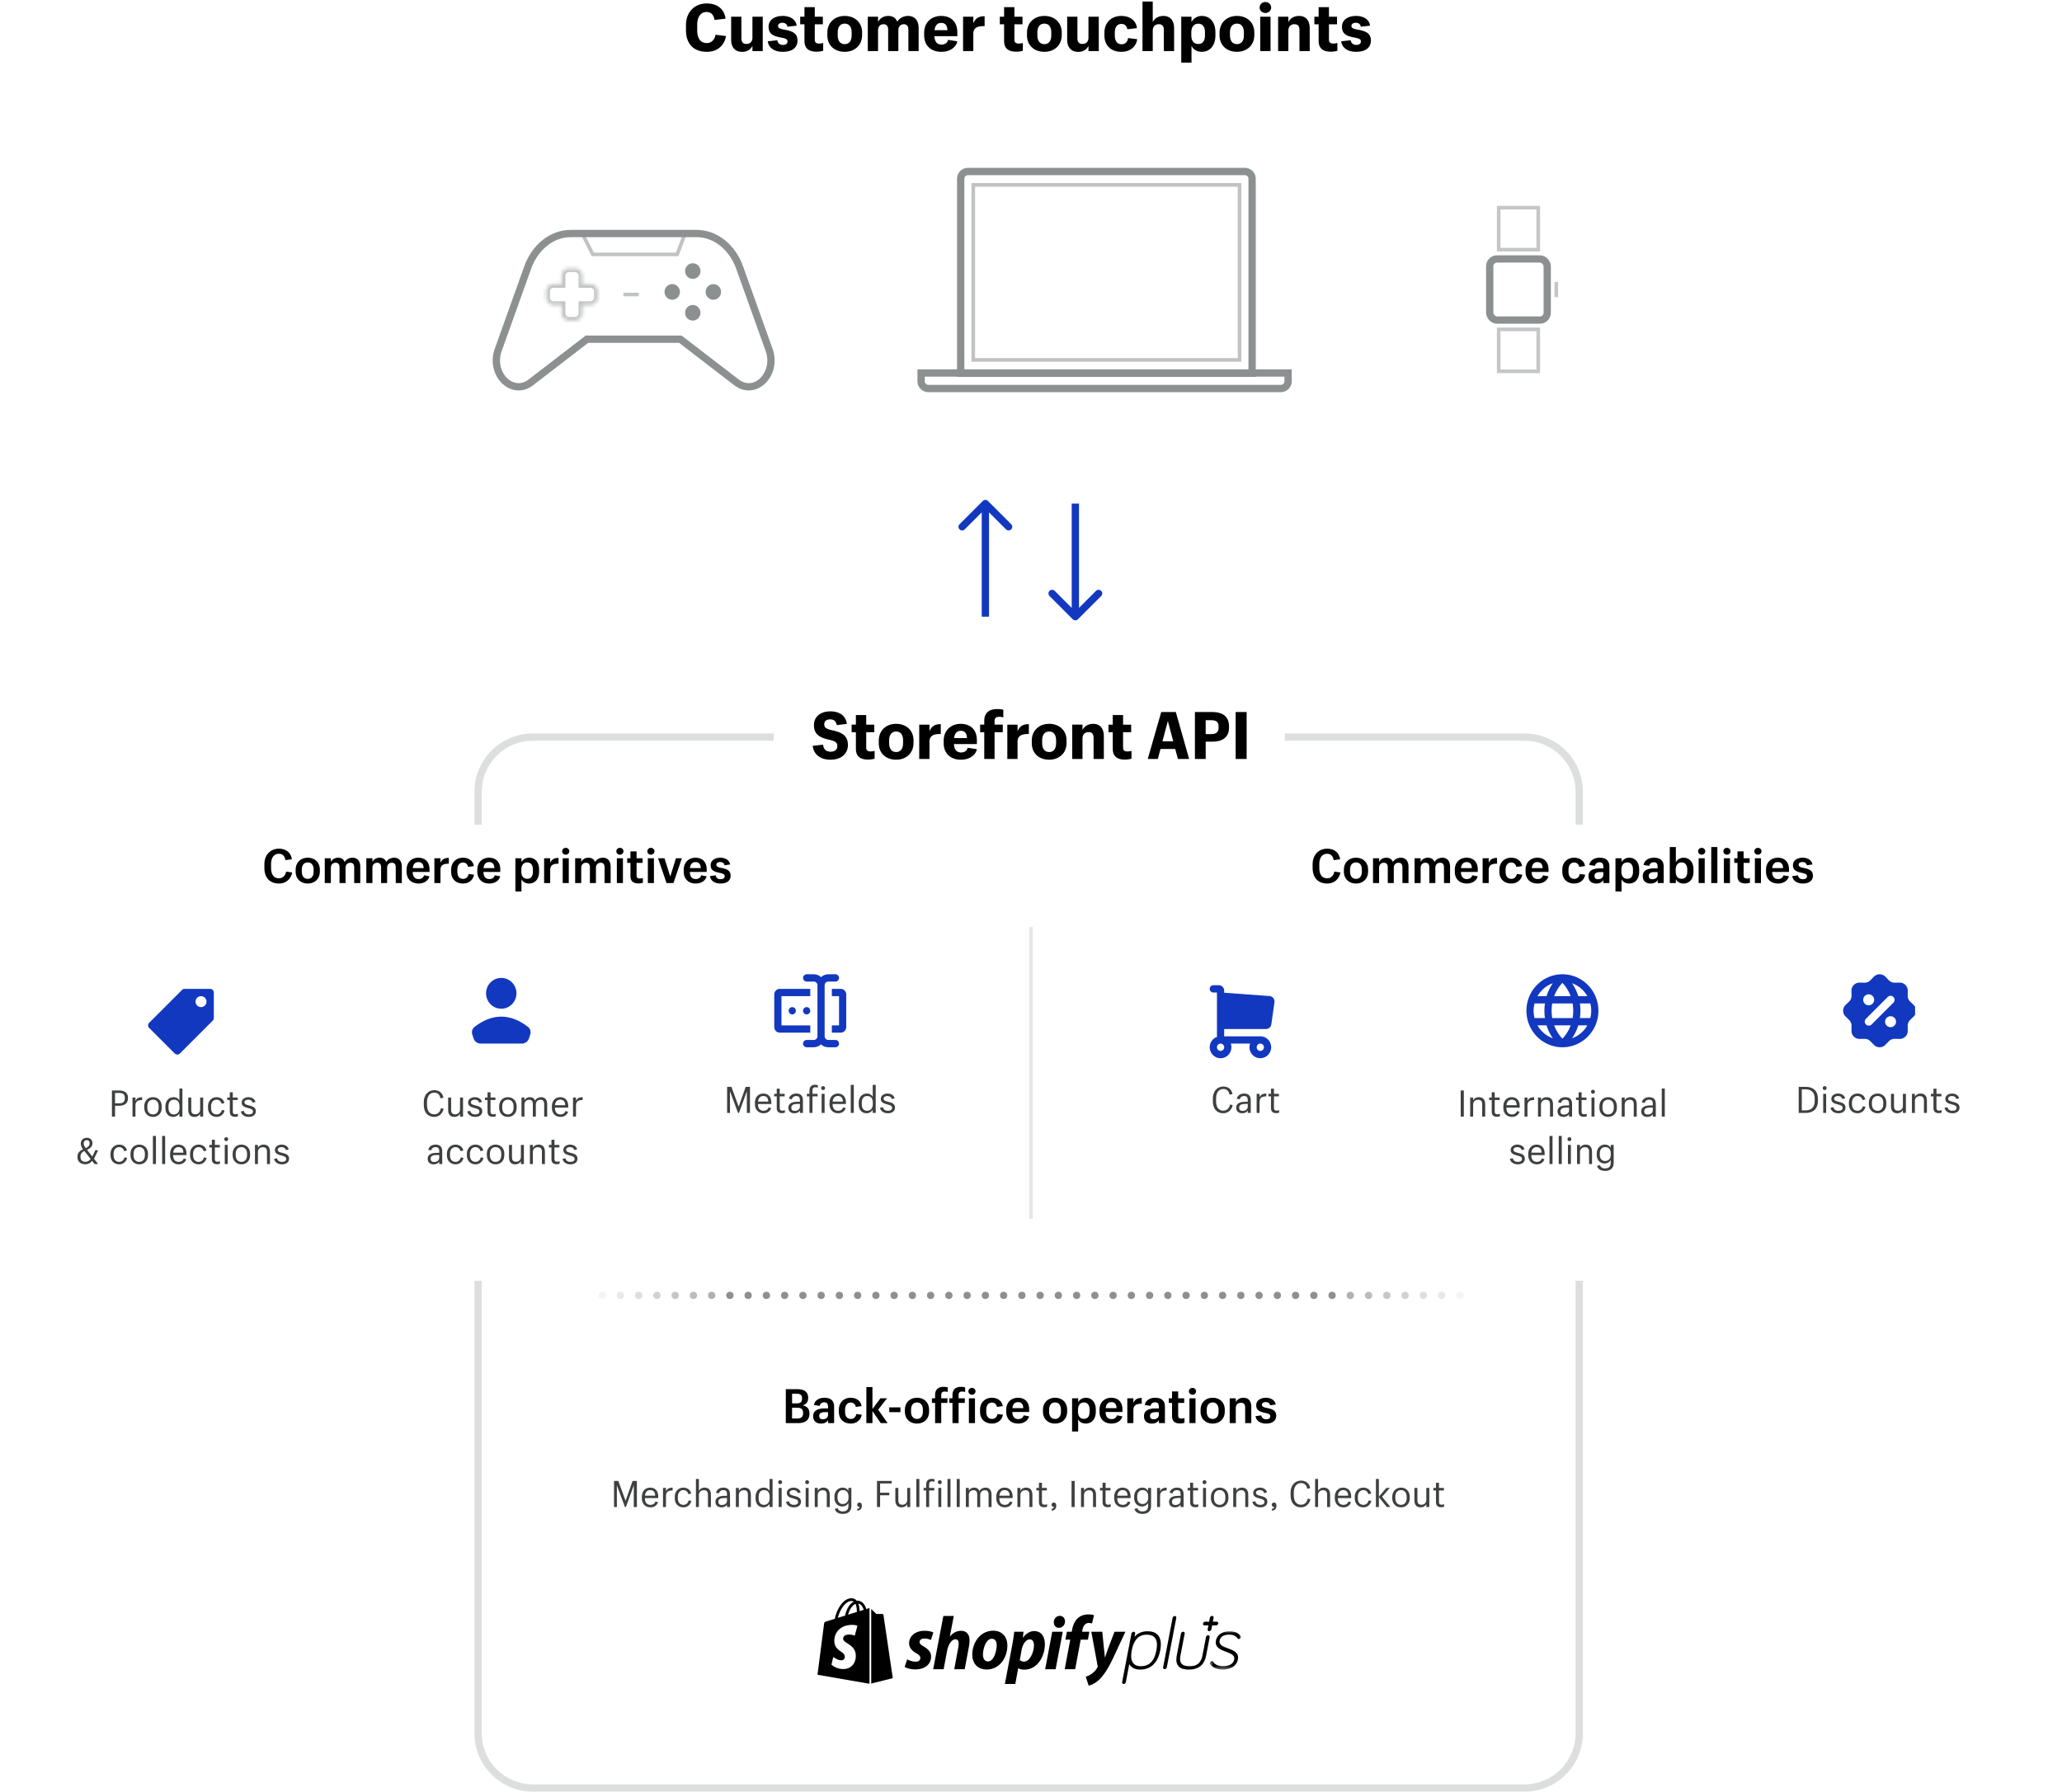 <svg xmlns="http://www.w3.org/2000/svg" fill="none" viewBox="0 0 565 491"><path fill="#8D9091" d="M212 201h-66c-8.837 0-16 7.163-16 16v9h2v-9c0-7.732 6.268-14 14-14h66v-2zm140.028 2v-2h65.694c8.837 0 16 7.163 16 16v9h-2v-9c0-7.732-6.268-14-14-14h-65.694zM132 351v124c0 7.732 6.268 14 14 14h271.722c7.732 0 14-6.268 14-14V351h2v124c0 8.837-7.163 16-16 16H146c-8.837 0-16-7.163-16-16V351h2z" opacity=".3"/><path stroke="#8D9091" stroke-width="2" d="M263.236 49a2 2 0 012-2h75.847a2 2 0 012 2v53.302h-79.847V49z"/><path fill="#fff" stroke="#C1C2C3" d="M266.681 50.667h72.958v47.968h-72.958z"/><path stroke="#8D9091" stroke-width="2" d="M252.389 104.47a2 2 0 002 2h96.555a2 2 0 002-2v-2.251H252.389v2.251z"/><rect width="15.75" height="16.754" x="408.194" y="70.963" fill="#fff" stroke="#8D9091" stroke-width="2" rx="2"/><path stroke="#8D9091" d="M410.653 56.919h10.833v11.502h-10.833z" opacity=".5"/><path fill="#8D9091" d="M425.931 77.256h.986v4.168h-.986z" opacity=".5"/><path stroke="#8D9091" d="M410.653 90.258h10.833v11.502h-10.833z" opacity=".5"/><mask id="a" fill="#fff"><path fill-rule="evenodd" d="M155.904 73.572a2 2 0 00-2 2v2.285h-2.227a2 2 0 00-2 2v1.714a2 2 0 002 2h2.227v2.286a2 2 0 002 2h1.634a2 2 0 002-2v-2.286h2.227a2 2 0 002-2v-1.714a2 2 0 00-2-2h-2.227v-2.285a2 2 0 00-2-2h-1.634z" clip-rule="evenodd"/></mask><path fill="#fff" fill-rule="evenodd" d="M155.904 73.572a2 2 0 00-2 2v2.285h-2.227a2 2 0 00-2 2v1.714a2 2 0 002 2h2.227v2.286a2 2 0 002 2h1.634a2 2 0 002-2v-2.286h2.227a2 2 0 002-2v-1.714a2 2 0 00-2-2h-2.227v-2.285a2 2 0 00-2-2h-1.634z" clip-rule="evenodd"/><path fill="#C1C3C3" d="M153.904 77.857v1h1v-1h-1zm-4.227 2h1-1zm0 1.714h1-1zm4.227 2h1v-1h-1v1zm5.634 0v-1h-1v1h1zm0-5.714h-1v1h1v-1zm-4.634-2.285a1 1 0 011-1v-2a3 3 0 00-3 3h2zm0 2.285v-2.285h-2v2.285h2zm-3.227 1h2.227v-2h-2.227v2zm-1 1a1 1 0 011-1v-2a3 3 0 00-3 3h2zm0 1.714v-1.714h-2v1.714h2zm1 1a1 1 0 01-1-1h-2a3 3 0 003 3v-2zm2.227 0h-2.227v2h2.227v-2zm1 3.286v-2.286h-2v2.286h2zm1 1a1 1 0 01-1-1h-2a3 3 0 003 3v-2zm1.634 0h-1.634v2h1.634v-2zm1-1a1 1 0 01-1 1v2a3 3 0 003-3h-2zm0-2.286v2.286h2v-2.286h-2zm3.227-1h-2.227v2h2.227v-2zm1-1a1 1 0 01-1 1v2a3 3 0 003-3h-2zm0-1.714v1.714h2v-1.714h-2zm-1-1a1 1 0 011 1h2a3 3 0 00-3-3v2zm-2.227 0h2.227v-2h-2.227v2zm-1-3.285v2.285h2v-2.285h-2zm-1-1a1 1 0 011 1h2a3 3 0 00-3-3v2zm-1.634 0h1.634v-2h-1.634v2z" mask="url(#a)"/><ellipse cx="189.826" cy="74.286" fill="#8D9091" rx="2.113" ry="2.143"/><ellipse cx="189.826" cy="85.714" fill="#8D9091" rx="2.113" ry="2.143"/><ellipse cx="195.461" cy="80" fill="#8D9091" rx="2.143" ry="2.113" transform="rotate(90 195.461 80)"/><ellipse cx="184.192" cy="80" fill="#8D9091" rx="2.143" ry="2.113" transform="rotate(90 184.192 80)"/><path stroke="#C1C3C3" d="M159.541 64l2.89 5.714h23.117L187.715 64M170.81 80.715h4.226"/><path stroke="#8D9091" stroke-width="2" d="M144.573 73.361l-8.066 22.556c-1.132 3.164-.263 6.315 1.556 8.233.913.961 2.09 1.638 3.4 1.808 1.326.173 2.704-.185 3.96-1.151l15.407-11.848h25.594l15.407 11.848c1.255.966 2.634 1.324 3.96 1.151 1.31-.17 2.487-.847 3.4-1.808 1.819-1.918 2.687-5.069 1.556-8.233l-8.066-22.556c-1.997-5.583-6.58-9.361-11.812-9.361h-34.484c-5.232 0-9.815 3.778-11.812 9.361z"/><path fill="#000" d="M198.922 9.878l-2.862-.36c-.162 1.116-.954 2.286-2.412 2.286-1.674 0-2.61-1.26-2.61-3.528v-1.44c0-2.268.99-3.546 2.574-3.546 1.314 0 1.998.936 2.16 2.178l3.024-.342c-.252-2.34-1.962-4.176-5.148-4.176-3.258 0-5.688 2.286-5.688 5.94v1.368c0 3.672 2.016 5.94 5.724 5.94 3.564 0 4.986-2.556 5.238-4.32zm10.075-5.292h-2.826v5.688c0 1.224-.702 1.764-1.656 1.764-.936 0-1.368-.504-1.368-1.602v-5.85h-2.808v6.264c0 2.304 1.26 3.366 2.988 3.366 1.494 0 2.376-.702 2.844-1.656V14h2.826V4.586zm9.52 6.498c0-1.89-1.26-2.538-3.564-2.952-1.26-.234-1.764-.432-1.764-1.026 0-.504.45-.864 1.206-.864s1.278.414 1.368 1.08l2.52-.288c-.162-1.458-1.476-2.664-3.834-2.664-2.106 0-3.852 1.008-3.852 2.952 0 1.818.99 2.502 3.294 2.952 1.314.234 1.89.432 1.89 1.098 0 .576-.432.936-1.26.936-.972 0-1.44-.594-1.53-1.278l-2.61.288c.198 1.674 1.638 2.88 4.086 2.88 2.502 0 4.05-1.044 4.05-3.114zm1.909-9.126v2.628h-1.17v2.07h1.17v4.518c0 2.016 1.098 2.988 3.312 2.988.792 0 1.44-.126 1.818-.252v-2.142c-.306.108-.702.162-1.152.162-.756 0-1.152-.324-1.152-1.026V6.656h2.214v-2.07h-2.214V1.958h-2.826zm6.271 7.704c0 2.862 2.07 4.536 4.752 4.536 2.664 0 4.77-1.71 4.77-4.608v-.666c0-2.862-2.088-4.554-4.752-4.554-2.682 0-4.77 1.746-4.77 4.626v.666zm2.844-.018v-.756c0-1.566.738-2.412 1.926-2.412s1.89.864 1.89 2.448v.738c0 1.548-.702 2.43-1.89 2.43-1.224 0-1.926-.882-1.926-2.448zM237.782 14h2.808V8.33c0-1.134.648-1.692 1.512-1.692.774 0 1.26.468 1.26 1.53V14h2.79V8.33c0-1.134.648-1.692 1.512-1.692.774 0 1.242.468 1.242 1.53V14h2.808V7.754c0-2.304-1.206-3.384-2.898-3.384-1.152 0-2.268.504-2.97 1.584-.414-1.062-1.26-1.584-2.484-1.584-1.368 0-2.322.756-2.772 1.656v-1.44h-2.808V14zm24.531-2.682l-2.538-.396c-.108.576-.648 1.296-1.764 1.296-1.134 0-1.908-.666-1.98-2.304h6.282V8.906c0-3.186-2.016-4.536-4.428-4.536-2.628 0-4.662 1.746-4.662 4.626v.666c0 2.898 1.944 4.536 4.716 4.536 2.61 0 4.14-1.494 4.374-2.88zm-4.41-5.04c1.026 0 1.656.612 1.692 1.998h-3.528c.18-1.476.936-1.998 1.836-1.998zM263.886 14h2.808V9.266c0-1.566 1.026-2.16 3.096-2.106v-2.7c-1.602-.036-2.538.594-3.096 1.926v-1.8h-2.808V14zm11.243-12.042v2.628h-1.17v2.07h1.17v4.518c0 2.016 1.098 2.988 3.312 2.988.792 0 1.44-.126 1.818-.252v-2.142c-.306.108-.702.162-1.152.162-.756 0-1.152-.324-1.152-1.026V6.656h2.214v-2.07h-2.214V1.958h-2.826zm6.271 7.704c0 2.862 2.07 4.536 4.752 4.536 2.664 0 4.77-1.71 4.77-4.608v-.666c0-2.862-2.088-4.554-4.752-4.554-2.682 0-4.77 1.746-4.77 4.626v.666zm2.844-.018v-.756c0-1.566.738-2.412 1.926-2.412s1.89.864 1.89 2.448v.738c0 1.548-.702 2.43-1.89 2.43-1.224 0-1.926-.882-1.926-2.448zm16.827-5.058h-2.826v5.688c0 1.224-.702 1.764-1.656 1.764-.936 0-1.368-.504-1.368-1.602v-5.85h-2.808v6.264c0 2.304 1.26 3.366 2.988 3.366 1.494 0 2.376-.702 2.844-1.656V14h2.826V4.586zm10.528 6.156l-2.502-.306c-.126 1.026-.792 1.692-1.728 1.692-1.206 0-1.908-.828-1.908-2.448v-.756c0-1.584.738-2.376 1.854-2.376.99 0 1.476.756 1.584 1.476l2.628-.324c-.234-2.088-1.944-3.33-4.284-3.33-2.538 0-4.626 1.638-4.626 4.626v.684c0 2.988 2.016 4.518 4.626 4.518 2.682 0 4.122-1.656 4.356-3.456zM313.052 14h2.808V8.42c0-1.224.738-1.782 1.638-1.782.954 0 1.404.504 1.404 1.62V14h2.808V7.772c0-2.322-1.188-3.402-2.916-3.402-1.476 0-2.466.738-2.934 1.692V.428h-2.808V14zm10.617-9.414v12.582h2.808v-4.59c.45.918 1.422 1.62 2.808 1.62 2.106 0 3.744-1.53 3.744-4.536v-.774c0-2.97-1.638-4.518-3.708-4.518-1.368 0-2.34.756-2.844 1.674V4.586h-2.808zm2.754 5.058v-.72c0-1.602.774-2.43 1.908-2.43 1.116 0 1.836.774 1.836 2.394v.792c0 1.548-.666 2.376-1.836 2.376-1.188 0-1.908-.81-1.908-2.412zm7.747.018c0 2.862 2.07 4.536 4.752 4.536 2.664 0 4.77-1.71 4.77-4.608v-.666c0-2.862-2.088-4.554-4.752-4.554-2.682 0-4.77 1.746-4.77 4.626v.666zm2.844-.018v-.756c0-1.566.738-2.412 1.926-2.412s1.89.864 1.89 2.448v.738c0 1.548-.702 2.43-1.89 2.43-1.224 0-1.926-.882-1.926-2.448zm9.699-6.084c.9 0 1.584-.648 1.584-1.494 0-.864-.702-1.512-1.584-1.512-.882 0-1.566.648-1.566 1.512 0 .846.666 1.494 1.566 1.494zM345.309 14h2.826V4.586h-2.826V14zm4.903 0h2.808V8.42c0-1.224.738-1.782 1.638-1.782.954 0 1.404.504 1.404 1.62V14h2.808V7.772c0-2.322-1.188-3.402-2.916-3.402-1.476 0-2.466.738-2.934 1.692V4.586h-2.808V14zm11.103-12.042v2.628h-1.17v2.07h1.17v4.518c0 2.016 1.098 2.988 3.312 2.988.792 0 1.44-.126 1.818-.252v-2.142c-.306.108-.702.162-1.152.162-.756 0-1.152-.324-1.152-1.026V6.656h2.214v-2.07h-2.214V1.958h-2.826zm14.315 9.126c0-1.89-1.26-2.538-3.564-2.952-1.26-.234-1.764-.432-1.764-1.026 0-.504.45-.864 1.206-.864s1.278.414 1.368 1.08l2.52-.288c-.162-1.458-1.476-2.664-3.834-2.664-2.106 0-3.852 1.008-3.852 2.952 0 1.818.99 2.502 3.294 2.952 1.314.234 1.89.432 1.89 1.098 0 .576-.432.936-1.26.936-.972 0-1.44-.594-1.53-1.278l-2.61.288c.198 1.674 1.638 2.88 4.086 2.88 2.502 0 4.05-1.044 4.05-3.114zm-143.296 193.1c0-2.628-1.674-3.474-4.32-4.05-1.728-.396-2.16-.792-2.16-1.638 0-.846.576-1.35 1.638-1.35 1.08 0 1.638.63 1.782 1.566l2.772-.324c-.234-1.944-1.674-3.438-4.518-3.438-2.79 0-4.5 1.53-4.5 3.762 0 2.304 1.242 3.384 4.122 3.996 1.674.396 2.286.738 2.286 1.764 0 .918-.702 1.53-1.836 1.53-1.422 0-1.926-.828-2.088-1.926l-2.826.324c.234 2.124 1.836 3.798 4.896 3.798 3.006 0 4.752-1.71 4.752-4.014zm2.186-8.226v2.628h-1.17v2.07h1.17v4.518c0 2.016 1.098 2.988 3.312 2.988.792 0 1.44-.126 1.818-.252v-2.142c-.306.108-.702.162-1.152.162-.756 0-1.152-.324-1.152-1.026v-4.248h2.214v-2.07h-2.214v-2.628h-2.826zm6.271 7.704c0 2.862 2.07 4.536 4.752 4.536 2.664 0 4.77-1.71 4.77-4.608v-.666c0-2.862-2.088-4.554-4.752-4.554-2.682 0-4.77 1.746-4.77 4.626v.666zm2.844-.018v-.756c0-1.566.738-2.412 1.926-2.412s1.89.864 1.89 2.448v.738c0 1.548-.702 2.43-1.89 2.43-1.224 0-1.926-.882-1.926-2.448zm8.241 4.356h2.808v-4.734c0-1.566 1.026-2.16 3.096-2.106v-2.7c-1.602-.036-2.538.594-3.096 1.926v-1.8h-2.808V208zm15.794-2.682l-2.538-.396c-.108.576-.648 1.296-1.764 1.296-1.134 0-1.908-.666-1.98-2.304h6.282v-1.008c0-3.186-2.016-4.536-4.428-4.536-2.628 0-4.662 1.746-4.662 4.626v.666c0 2.898 1.944 4.536 4.716 4.536 2.61 0 4.14-1.494 4.374-2.88zm-4.41-5.04c1.026 0 1.656.612 1.692 1.998h-3.528c.18-1.476.936-1.998 1.836-1.998zm6.433 7.722h2.826v-7.344h2.25v-2.07h-2.25v-.99c0-.72.342-1.152 1.242-1.152.486 0 .9.072 1.152.162V194.5c-.396-.108-.936-.18-1.674-.18-2.214 0-3.546 1.026-3.546 3.24v1.026h-1.134v2.07h1.134V208zm6.318 0h2.808v-4.734c0-1.566 1.026-2.16 3.096-2.106v-2.7c-1.602-.036-2.538.594-3.096 1.926v-1.8h-2.808V208zm6.704-4.338c0 2.862 2.07 4.536 4.752 4.536 2.664 0 4.77-1.71 4.77-4.608v-.666c0-2.862-2.088-4.554-4.752-4.554-2.682 0-4.77 1.746-4.77 4.626v.666zm2.844-.018v-.756c0-1.566.738-2.412 1.926-2.412s1.89.864 1.89 2.448v.738c0 1.548-.702 2.43-1.89 2.43-1.224 0-1.926-.882-1.926-2.448zM293.8 208h2.808v-5.58c0-1.224.738-1.782 1.638-1.782.954 0 1.404.504 1.404 1.62V208h2.808v-6.228c0-2.322-1.188-3.402-2.916-3.402-1.476 0-2.466.738-2.934 1.692v-1.476H293.8V208zm11.103-12.042v2.628h-1.17v2.07h1.17v4.518c0 2.016 1.098 2.988 3.312 2.988.792 0 1.44-.126 1.818-.252v-2.142c-.306.108-.702.162-1.152.162-.756 0-1.152-.324-1.152-1.026v-4.248h2.214v-2.07h-2.214v-2.628h-2.826zM322.753 208h3.078l-3.654-12.87h-3.996l-3.69 12.87h2.754l.738-2.754h4.032l.738 2.754zm-2.754-10.404l1.476 5.562h-2.952l1.476-5.562zM327.415 208h2.952v-4.752h1.782c2.916 0 4.608-1.242 4.608-3.852v-.306c0-2.628-1.584-3.96-4.716-3.96h-4.626V208zm2.952-6.822v-3.798h1.602c1.224 0 1.926.468 1.926 1.728v.27c0 1.224-.666 1.8-1.944 1.8h-1.584zm8.211 6.822h3.006v-12.87h-3.006V208zM215.316 390h3.38c1.976 0 3.094-.845 3.094-2.587v-.078c0-1.274-.637-1.937-1.859-2.197 1.001-.286 1.508-.975 1.508-1.95v-.117c0-1.625-1.105-2.366-2.951-2.366h-3.172V390zm1.716-5.408v-2.639h1.235c.988 0 1.495.325 1.495 1.209v.104c0 .936-.429 1.326-1.482 1.326h-1.248zm0 4.147v-2.951h1.352c1.17 0 1.664.416 1.664 1.417v.091c0 .962-.507 1.443-1.56 1.443h-1.456zm9.882.455V390h1.638v-4.498c0-1.768-1.066-2.444-2.665-2.444-1.534 0-2.665.78-2.847 1.989l1.56.234c.091-.507.52-.975 1.209-.975.832 0 1.079.429 1.079 1.248v.416h-.832c-1.885 0-3.237.546-3.237 2.106v.065c0 1.378.962 1.989 2.145 1.989 1.014 0 1.573-.403 1.95-.936zm-1.469-.247c-.676 0-.975-.325-.975-.897v-.052c0-.741.624-1.001 1.638-1.001h.78v.741c0 .767-.611 1.209-1.443 1.209zm10.674-1.235l-1.482-.208c-.143.832-.715 1.352-1.482 1.352-.975 0-1.599-.65-1.599-1.976v-.546c0-1.261.65-1.963 1.56-1.963.819 0 1.274.598 1.378 1.209l1.586-.234c-.195-1.352-1.339-2.288-2.99-2.288-1.781 0-3.237 1.222-3.237 3.302v.52c0 2.106 1.404 3.25 3.25 3.25 1.781 0 2.821-1.157 3.016-2.418zm5.21 2.288h1.885l-2.587-3.679 2.418-3.12h-1.794l-2.197 2.938v-6.006h-1.664V390h1.664v-3.289l2.275 3.289zm2.329-2.99h3.068v-1.313h-3.068v1.313zm4.286-.143c0 2.002 1.417 3.263 3.315 3.263 1.872 0 3.315-1.248 3.315-3.289v-.52c0-2.015-1.43-3.263-3.302-3.263-1.898 0-3.328 1.274-3.328 3.302v.507zm1.69 0v-.546c0-1.248.624-1.976 1.638-1.976.988 0 1.599.728 1.599 1.989v.533c0 1.235-.598 1.989-1.599 1.989-1.027 0-1.638-.754-1.638-1.989zm6.59 3.133h1.677v-5.525h1.703v-1.274h-1.703v-.897c0-.572.247-.949.936-.949.338 0 .676.052.858.13v-1.274c-.286-.091-.637-.143-1.131-.143-1.508 0-2.34.754-2.34 2.262v.871h-.871v1.274h.871V390zm4.761 0h1.677v-5.525h1.703v-1.274h-1.703v-.897c0-.572.247-.949.936-.949.338 0 .676.052.858.13v-1.274c-.286-.091-.637-.143-1.131-.143-1.508 0-2.34.754-2.34 2.262v.871h-.871v1.274h.871V390zm5.332-7.774c.546 0 .975-.403.975-.936s-.429-.936-.975-.936-.975.403-.975.936.416.936.975.936zm-.832 7.774h1.664v-6.799h-1.664V390zm9.317-2.288l-1.482-.208c-.143.832-.715 1.352-1.482 1.352-.975 0-1.599-.65-1.599-1.976v-.546c0-1.261.65-1.963 1.56-1.963.819 0 1.274.598 1.378 1.209l1.586-.234c-.195-1.352-1.339-2.288-2.99-2.288-1.781 0-3.237 1.222-3.237 3.302v.52c0 2.106 1.404 3.25 3.25 3.25 1.781 0 2.821-1.157 3.016-2.418zm7.172.442l-1.482-.286c-.117.468-.546 1.04-1.456 1.04-1.001 0-1.625-.598-1.651-1.95H282v-.663c0-2.288-1.417-3.237-3.068-3.237-1.846 0-3.224 1.274-3.224 3.302v.507c0 2.067 1.352 3.263 3.289 3.263 1.755 0 2.769-1.027 2.977-1.976zm-3.042-3.9c.871 0 1.417.494 1.443 1.638v.013h-2.964c.117-1.196.767-1.651 1.521-1.651zm6.844 2.613c0 2.002 1.417 3.263 3.315 3.263 1.872 0 3.315-1.248 3.315-3.289v-.52c0-2.015-1.43-3.263-3.302-3.263-1.898 0-3.328 1.274-3.328 3.302v.507zm1.69 0v-.546c0-1.248.624-1.976 1.638-1.976.988 0 1.599.728 1.599 1.989v.533c0 1.235-.598 1.989-1.599 1.989-1.027 0-1.638-.754-1.638-1.989zm6.291-3.666v9.113h1.664v-3.354c.338.663 1.066 1.17 2.067 1.17 1.612 0 2.769-1.17 2.769-3.263v-.585c0-2.08-1.183-3.224-2.73-3.224a2.42 2.42 0 00-2.106 1.209v-1.066h-1.664zm1.625 3.653v-.507c0-1.339.676-2.002 1.625-2.002.897 0 1.547.65 1.547 1.963v.585c0 1.261-.546 1.937-1.547 1.937-.988 0-1.625-.65-1.625-1.976zm12.148 1.3l-1.482-.286c-.117.468-.546 1.04-1.456 1.04-1.001 0-1.625-.598-1.651-1.95h4.615v-.663c0-2.288-1.417-3.237-3.068-3.237-1.846 0-3.224 1.274-3.224 3.302v.507c0 2.067 1.352 3.263 3.289 3.263 1.755 0 2.769-1.027 2.977-1.976zm-3.042-3.9c.871 0 1.417.494 1.443 1.638v.013h-2.964c.117-1.196.767-1.651 1.521-1.651zM308.89 390h1.664v-3.588c0-1.3.78-1.729 2.288-1.716v-1.586c-1.261-.013-1.885.455-2.288 1.339v-1.248h-1.664V390zm8.669-.806V390h1.638v-4.498c0-1.768-1.066-2.444-2.665-2.444-1.534 0-2.665.78-2.847 1.989l1.56.234c.091-.507.52-.975 1.209-.975.832 0 1.079.429 1.079 1.248v.416h-.832c-1.885 0-3.237.546-3.237 2.106v.065c0 1.378.962 1.989 2.145 1.989 1.014 0 1.573-.403 1.95-.936zm-1.469-.247c-.676 0-.975-.325-.975-.897v-.052c0-.741.624-1.001 1.638-1.001h.78v.741c0 .767-.611 1.209-1.443 1.209zm5.058-7.618v1.872h-.884v1.274h.884v3.627c0 1.313.715 2.002 2.197 2.002.533 0 .936-.091 1.209-.195v-1.3c-.234.104-.533.143-.871.143-.559 0-.858-.234-.858-.806v-3.471h1.651v-1.274h-1.651v-1.872h-1.677zm5.599.897c.546 0 .975-.403.975-.936s-.429-.936-.975-.936-.975.403-.975.936.416.936.975.936zm-.832 7.774h1.664v-6.799h-1.664V390zm3.05-3.133c0 2.002 1.417 3.263 3.315 3.263 1.872 0 3.315-1.248 3.315-3.289v-.52c0-2.015-1.43-3.263-3.302-3.263-1.898 0-3.328 1.274-3.328 3.302v.507zm1.69 0v-.546c0-1.248.624-1.976 1.638-1.976.988 0 1.599.728 1.599 1.989v.533c0 1.235-.598 1.989-1.599 1.989-1.027 0-1.638-.754-1.638-1.989zm6.291 3.133h1.664v-4.108c0-.988.637-1.456 1.404-1.456.806 0 1.17.416 1.17 1.326V390h1.677v-4.433c0-1.742-.884-2.509-2.158-2.509-1.053 0-1.768.533-2.093 1.196v-1.053h-1.664V390zm12.741-2.028c0-1.339-.936-1.807-2.509-2.106-1.04-.221-1.404-.416-1.404-.884 0-.442.39-.741 1.053-.741.65 0 1.092.351 1.196.884l1.521-.221c-.169-1.079-1.157-1.846-2.704-1.846-1.378 0-2.626.715-2.626 2.041 0 1.235.689 1.729 2.379 2.093 1.001.195 1.469.403 1.469.936 0 .52-.39.819-1.131.819-.832 0-1.248-.481-1.339-1.066l-1.573.221c.169 1.157 1.196 2.028 2.899 2.028 1.729 0 2.769-.78 2.769-2.158z"/><path fill="#3D3F40" d="M168.249 413h.78v-5.95l2.21 5.95h.26l2.16-5.95V413h.85v-7.15h-1.17l-1.93 5.44-1.99-5.44h-1.17V413zm12.048-1.31l-.68-.22c-.14.43-.54.94-1.37.94-.99 0-1.54-.61-1.54-1.81v-.05h3.65v-.43c0-1.74-1.04-2.44-2.2-2.44-1.35 0-2.29 1.01-2.29 2.5v.42c0 1.53.98 2.49 2.36 2.49 1.21 0 1.85-.72 2.07-1.4zm-2.14-3.33c.8 0 1.33.42 1.37 1.48v.05h-2.81c.1-1.06.71-1.53 1.44-1.53zm3.509 4.64h.81v-2.99c0-1.21.63-1.53 1.83-1.55v-.77c-1.1 0-1.51.39-1.83.98v-.9h-.81V413zm7.765-1.67l-.73-.16c-.16.77-.74 1.24-1.43 1.24-.91 0-1.54-.6-1.54-1.8v-.43c0-1.14.65-1.82 1.51-1.82.74 0 1.25.51 1.37 1.12l.78-.18c-.16-.86-.93-1.62-2.15-1.62-1.29 0-2.35.98-2.35 2.5v.43c0 1.55 1.02 2.48 2.38 2.48 1.16 0 1.97-.84 2.16-1.76zm1.259 1.67h.81v-3.28c0-.87.63-1.33 1.35-1.33.77 0 1.13.38 1.13 1.24V413h.82v-3.32c0-1.43-.71-2-1.72-2-.81 0-1.35.41-1.58.88v-3.25h-.81V413zm8.512-.63v.63h.82v-3.5c0-1.39-.82-1.82-1.83-1.82-1.04 0-1.82.58-2 1.41l.78.18c.1-.45.5-.9 1.19-.9.77 0 1.04.34 1.04 1.13v.44h-.74c-1.28 0-2.43.41-2.43 1.59v.04c0 1.03.72 1.52 1.65 1.52.73 0 1.16-.26 1.52-.72zm-1.42.07c-.68 0-.94-.33-.94-.88v-.03c0-.74.68-1 1.65-1h.71v.72c0 .77-.6 1.19-1.42 1.19zm3.855.56h.81v-3.28c0-.87.63-1.33 1.35-1.33.77 0 1.13.38 1.13 1.24V413h.82v-3.32c0-1.43-.71-2-1.72-2-.81 0-1.35.41-1.58.88v-.79h-.81V413zm10.053-7.69h-.82v3.26c-.27-.49-.78-.89-1.59-.89-1.34 0-2.25 1.03-2.25 2.53v.46c0 1.53.9 2.42 2.17 2.42.72 0 1.39-.45 1.67-.94v.85h.82v-7.69zm-.8 5.27c0 1.24-.68 1.83-1.58 1.83-.81 0-1.44-.56-1.44-1.77v-.46c0-1.16.55-1.82 1.5-1.82.94 0 1.52.59 1.52 1.82v.4zm2.876-3.85c.3 0 .54-.24.54-.54 0-.3-.24-.54-.54-.54-.29 0-.54.24-.54.54 0 .3.24.54.54.54zm-.4 6.27h.81v-5.23h-.81V413zm6.11-1.46c0-1-.77-1.35-1.85-1.59-.97-.22-1.27-.44-1.27-.86 0-.43.41-.73 1.06-.73.66 0 1.08.34 1.19.82l.77-.18c-.19-.86-1.01-1.32-1.96-1.32-.88 0-1.82.52-1.82 1.45 0 .83.49 1.23 1.82 1.55.85.19 1.27.42 1.27.92 0 .53-.41.81-1.16.81-.83 0-1.25-.45-1.36-.99l-.8.18c.18.83.96 1.49 2.17 1.49 1.23 0 1.94-.64 1.94-1.55zm1.682-4.81c.3 0 .54-.24.54-.54 0-.3-.24-.54-.54-.54-.29 0-.54.24-.54.54 0 .3.24.54.54.54zm-.4 6.27h.81v-5.23h-.81V413zm2.49 0h.81v-3.28c0-.87.63-1.33 1.35-1.33.77 0 1.13.38 1.13 1.24V413h.82v-3.32c0-1.43-.71-2-1.72-2-.81 0-1.35.41-1.58.88v-.79h-.81V413zm10.033-.26v-4.97h-.81v.8c-.28-.49-.78-.89-1.59-.89-1.33 0-2.24 1.07-2.24 2.43v.42c0 1.38.91 2.33 2.18 2.33.72 0 1.37-.45 1.65-.94v.78c0 1.05-.59 1.51-1.55 1.51-.89 0-1.3-.49-1.39-.88l-.8.19c.12.56.71 1.37 2.21 1.37 1.38 0 2.34-.69 2.34-2.15zm-2.35-.56c-.81 0-1.45-.6-1.45-1.67v-.43c0-1.03.55-1.72 1.5-1.72.94 0 1.51.63 1.51 1.73v.37c0 1.1-.67 1.72-1.56 1.72zm5.217.51v-.19c0-.46-.28-.73-.66-.73-.33 0-.62.26-.62.6 0 .39.26.6.64.6 0 .31-.19.48-.62.54v.48c.7-.04 1.26-.42 1.26-1.3zm4.152.31h.85v-3.22h2.52v-.7h-2.52v-2.54h3.18v-.69h-4.03V413zm9.107-5.23h-.82v3.28c0 .87-.64 1.33-1.33 1.33-.76 0-1.11-.38-1.11-1.24v-3.37h-.82v3.41c0 1.36.72 1.91 1.7 1.91.79 0 1.33-.41 1.56-.88v.79h.82v-5.23zm1.674 5.23h.83v-7.69h-.83V413zm2.689 0h.82v-4.54H256v-.69h-1.41v-.92c0-.53.19-.89.77-.89.25 0 .56.05.7.13v-.68c-.2-.09-.45-.13-.75-.13-1.05 0-1.54.61-1.54 1.64v.85h-.71v.69h.71V413zm3.736-6.27c.3 0 .54-.24.54-.54 0-.3-.24-.54-.54-.54-.29 0-.54.24-.54.54 0 .3.24.54.54.54zm-.4 6.27h.81v-5.23h-.81V413zm2.51 0h.83v-7.69h-.83V413zm2.529 0h.83v-7.69h-.83V413zm2.509 0h.81v-3.3c0-.88.64-1.31 1.28-1.31.66 0 1.02.36 1.02 1.22V413h.82v-3.3c0-.88.63-1.31 1.27-1.31.67 0 1.02.36 1.02 1.22V413h.82v-3.34c0-1.44-.75-1.98-1.65-1.98-.62 0-1.34.29-1.68.94-.25-.67-.79-.94-1.43-.94-.71 0-1.24.38-1.47.85v-.76h-.81V413zm12.753-1.31l-.68-.22c-.14.43-.54.94-1.37.94-.99 0-1.54-.61-1.54-1.81v-.05h3.65v-.43c0-1.74-1.04-2.44-2.2-2.44-1.35 0-2.29 1.01-2.29 2.5v.42c0 1.53.98 2.49 2.36 2.49 1.21 0 1.85-.72 2.07-1.4zm-2.14-3.33c.8 0 1.33.42 1.37 1.48v.05h-2.81c.1-1.06.71-1.53 1.44-1.53zm3.509 4.64h.81v-3.28c0-.87.63-1.33 1.35-1.33.77 0 1.13.38 1.13 1.24V413h.82v-3.32c0-1.43-.71-2-1.72-2-.81 0-1.35.41-1.58.88v-.79h-.81V413zm5.902-6.65v1.42h-.71v.69h.71v3.26c0 .82.44 1.34 1.44 1.34.36 0 .6-.06.79-.15v-.68c-.19.09-.45.14-.72.14-.45 0-.69-.2-.69-.72v-3.19h1.35v-.69h-1.35v-1.42h-.82zm4.732 6.34v-.19c0-.46-.28-.73-.66-.73-.33 0-.62.26-.62.6 0 .39.26.6.64.6 0 .31-.19.48-.62.54v.48c.7-.04 1.26-.42 1.26-1.3zm4.202.31h.85v-7.15h-.85V413zm2.595 0h.81v-3.28c0-.87.63-1.33 1.35-1.33.77 0 1.13.38 1.13 1.24V413h.82v-3.32c0-1.43-.71-2-1.72-2-.81 0-1.35.41-1.58.88v-.79h-.81V413zm5.903-6.65v1.42h-.71v.69h.71v3.26c0 .82.44 1.34 1.44 1.34.36 0 .6-.06.79-.15v-.68c-.19.09-.45.14-.72.14-.45 0-.69-.2-.69-.72v-3.19h1.35v-.69h-1.35v-1.42h-.82zm7.611 5.34l-.68-.22c-.14.43-.54.94-1.37.94-.99 0-1.54-.61-1.54-1.81v-.05h3.65v-.43c0-1.74-1.04-2.44-2.2-2.44-1.35 0-2.29 1.01-2.29 2.5v.42c0 1.53.98 2.49 2.36 2.49 1.21 0 1.85-.72 2.07-1.4zm-2.14-3.33c.8 0 1.33.42 1.37 1.48v.05h-2.81c.1-1.06.71-1.53 1.44-1.53zm7.819 4.38v-4.97h-.81v.8c-.28-.49-.78-.89-1.59-.89-1.33 0-2.24 1.07-2.24 2.43v.42c0 1.38.91 2.33 2.18 2.33.72 0 1.37-.45 1.65-.94v.78c0 1.05-.59 1.51-1.55 1.51-.89 0-1.3-.49-1.39-.88l-.8.19c.12.56.71 1.37 2.21 1.37 1.38 0 2.34-.69 2.34-2.15zm-2.35-.56c-.81 0-1.45-.6-1.45-1.67v-.43c0-1.03.55-1.72 1.5-1.72.94 0 1.51.63 1.51 1.73v.37c0 1.1-.67 1.72-1.56 1.72zm3.997.82h.81v-2.99c0-1.21.63-1.53 1.83-1.55v-.77c-1.1 0-1.51.39-1.83.98v-.9h-.81V413zm6.442-.63v.63h.82v-3.5c0-1.39-.82-1.82-1.83-1.82-1.04 0-1.82.58-2 1.41l.78.18c.1-.45.5-.9 1.19-.9.77 0 1.04.34 1.04 1.13v.44h-.74c-1.28 0-2.43.41-2.43 1.59v.04c0 1.03.72 1.52 1.65 1.52.73 0 1.16-.26 1.52-.72zm-1.42.07c-.68 0-.94-.33-.94-.88v-.03c0-.74.68-1 1.65-1h.71v.72c0 .77-.6 1.19-1.42 1.19zm4.035-6.09v1.42h-.71v.69h.71v3.26c0 .82.44 1.34 1.44 1.34.36 0 .6-.06.79-.15v-.68c-.19.09-.45.14-.72.14-.45 0-.69-.2-.69-.72v-3.19h1.35v-.69h-1.35v-1.42h-.82zm3.931.38c.3 0 .54-.24.54-.54 0-.3-.24-.54-.54-.54-.29 0-.54.24-.54.54 0 .3.24.54.54.54zm-.4 6.27h.81v-5.23h-.81V413zm2.16-2.4c0 1.45.99 2.49 2.39 2.49 1.39 0 2.4-1 2.4-2.5v-.42c0-1.49-1.01-2.49-2.39-2.49-1.39 0-2.4 1.01-2.4 2.5v.42zm.84 0v-.42c0-1.11.59-1.82 1.56-1.82.95 0 1.55.71 1.55 1.83v.41c0 1.09-.59 1.81-1.55 1.81-.98 0-1.56-.71-1.56-1.81zm5.281 2.4h.81v-3.28c0-.87.63-1.33 1.35-1.33.77 0 1.13.38 1.13 1.24V413h.82v-3.32c0-1.43-.71-2-1.72-2-.81 0-1.35.41-1.58.88v-.79h-.81V413zm9.343-1.46c0-1-.77-1.35-1.85-1.59-.97-.22-1.27-.44-1.27-.86 0-.43.41-.73 1.06-.73.66 0 1.08.34 1.19.82l.77-.18c-.19-.86-1.01-1.32-1.96-1.32-.88 0-1.82.52-1.82 1.45 0 .83.49 1.23 1.82 1.55.85.19 1.27.42 1.27.92 0 .53-.41.81-1.16.81-.83 0-1.25-.45-1.36-.99l-.8.18c.18.83.96 1.49 2.17 1.49 1.23 0 1.94-.64 1.94-1.55zm2.483 1.15v-.19c0-.46-.28-.73-.66-.73-.33 0-.62.26-.62.6 0 .39.26.6.64.6 0 .31-.19.48-.62.54v.48c.7-.04 1.26-.42 1.26-1.3zm9.322-1.83l-.74-.17c-.18.92-.77 1.69-1.84 1.69-1.24 0-1.98-.93-1.98-2.6v-.72c0-1.67.78-2.62 2-2.62.97 0 1.53.63 1.68 1.56l.82-.16c-.21-1.22-1.09-2.08-2.51-2.08-1.66 0-2.87 1.3-2.87 3.3v.73c0 2.05 1.09 3.3 2.84 3.3 1.49 0 2.36-1.09 2.6-2.23zm1.284 2.14h.81v-3.28c0-.87.63-1.33 1.35-1.33.77 0 1.13.38 1.13 1.24V413h.82v-3.32c0-1.43-.71-2-1.72-2-.81 0-1.35.41-1.58.88v-3.25h-.81V413zm9.822-1.31l-.68-.22c-.14.43-.54.94-1.37.94-.99 0-1.54-.61-1.54-1.81v-.05h3.65v-.43c0-1.74-1.04-2.44-2.2-2.44-1.35 0-2.29 1.01-2.29 2.5v.42c0 1.53.98 2.49 2.36 2.49 1.21 0 1.85-.72 2.07-1.4zm-2.14-3.33c.8 0 1.33.42 1.37 1.48v.05h-2.81c.1-1.06.71-1.53 1.44-1.53zm7.719 2.97l-.73-.16c-.16.77-.74 1.24-1.43 1.24-.91 0-1.54-.6-1.54-1.8v-.43c0-1.14.65-1.82 1.51-1.82.74 0 1.25.51 1.37 1.12l.78-.18c-.16-.86-.93-1.62-2.15-1.62-1.29 0-2.35.98-2.35 2.5v.43c0 1.55 1.02 2.48 2.38 2.48 1.16 0 1.97-.84 2.16-1.76zm4.249 1.67h.98l-2.28-2.8 2.11-2.43h-.94l-2.05 2.4v-4.86h-.81V413h.81v-2.71l2.18 2.71zm1.485-2.4c0 1.45.99 2.49 2.39 2.49 1.39 0 2.4-1 2.4-2.5v-.42c0-1.49-1.01-2.49-2.39-2.49-1.39 0-2.4 1.01-2.4 2.5v.42zm.84 0v-.42c0-1.11.59-1.82 1.56-1.82.95 0 1.55.71 1.55 1.83v.41c0 1.09-.59 1.81-1.55 1.81-.98 0-1.56-.71-1.56-1.81zm9.311-2.83h-.82v3.28c0 .87-.64 1.33-1.33 1.33-.76 0-1.11-.38-1.11-1.24v-3.37h-.82v3.41c0 1.36.72 1.91 1.7 1.91.79 0 1.33-.41 1.56-.88v.79h.82v-5.23zm1.833-1.42v1.42h-.71v.69h.71v3.26c0 .82.44 1.34 1.44 1.34.36 0 .6-.06.79-.15v-.68c-.19.09-.45.14-.72.14-.45 0-.69-.2-.69-.72v-3.19h1.35v-.69h-1.35v-1.42h-.82z"/><path fill="#000" d="M80.048 239.101l-1.651-.247c-.156.949-.806 1.846-1.976 1.846-1.365 0-2.145-1.014-2.145-2.86v-1.001c0-1.833.832-2.86 2.132-2.86 1.066 0 1.65.715 1.794 1.742l1.768-.234c-.221-1.651-1.417-2.899-3.55-2.899-2.274 0-3.977 1.651-3.977 4.277v.975c0 2.652 1.456 4.29 3.978 4.29 2.34 0 3.406-1.69 3.627-3.029zm.962-.234c0 2.002 1.416 3.263 3.314 3.263 1.872 0 3.315-1.248 3.315-3.289v-.52c0-2.015-1.43-3.263-3.302-3.263-1.898 0-3.328 1.274-3.328 3.302v.507zm1.69 0v-.546c0-1.248.623-1.976 1.637-1.976.988 0 1.6.728 1.6 1.989v.533c0 1.235-.599 1.989-1.6 1.989-1.027 0-1.638-.754-1.638-1.989zM88.99 242h1.664v-4.173c0-.936.611-1.391 1.3-1.391.676 0 1.08.39 1.08 1.274V242h1.65v-4.173c0-.936.598-1.391 1.3-1.391.676 0 1.066.39 1.066 1.274V242h1.664v-4.446c0-1.742-.91-2.496-2.106-2.496-.819 0-1.677.364-2.17 1.17-.3-.806-.95-1.17-1.808-1.17-.962 0-1.65.52-1.976 1.157v-1.014H88.99V242zm11.388 0h1.664v-4.173c0-.936.611-1.391 1.3-1.391.676 0 1.079.39 1.079 1.274V242h1.651v-4.173c0-.936.598-1.391 1.3-1.391.676 0 1.066.39 1.066 1.274V242h1.664v-4.446c0-1.742-.91-2.496-2.106-2.496-.819 0-1.677.364-2.171 1.17-.299-.806-.949-1.17-1.807-1.17-.962 0-1.651.52-1.976 1.157v-1.014h-1.664V242zm17.29-1.846l-1.482-.286c-.117.468-.546 1.04-1.456 1.04-1.001 0-1.625-.598-1.651-1.95h4.615v-.663c0-2.288-1.417-3.237-3.068-3.237-1.846 0-3.224 1.274-3.224 3.302v.507c0 2.067 1.352 3.263 3.289 3.263 1.755 0 2.769-1.027 2.977-1.976zm-3.042-3.9c.871 0 1.417.494 1.443 1.638v.013h-2.964c.117-1.196.767-1.651 1.521-1.651zm4.401 5.746h1.664v-3.588c0-1.3.78-1.729 2.288-1.716v-1.586c-1.261-.013-1.885.455-2.288 1.339v-1.248h-1.664V242zm10.854-2.288l-1.482-.208c-.143.832-.715 1.352-1.482 1.352-.975 0-1.599-.65-1.599-1.976v-.546c0-1.261.65-1.963 1.56-1.963.819 0 1.274.598 1.378 1.209l1.586-.234c-.195-1.352-1.339-2.288-2.99-2.288-1.781 0-3.237 1.222-3.237 3.302v.52c0 2.106 1.404 3.25 3.25 3.25 1.781 0 2.821-1.157 3.016-2.418zm7.172.442l-1.482-.286c-.117.468-.546 1.04-1.456 1.04-1.001 0-1.625-.598-1.651-1.95h4.615v-.663c0-2.288-1.417-3.237-3.068-3.237-1.846 0-3.224 1.274-3.224 3.302v.507c0 2.067 1.352 3.263 3.289 3.263 1.755 0 2.769-1.027 2.977-1.976zm-3.042-3.9c.871 0 1.417.494 1.443 1.638v.013h-2.964c.117-1.196.767-1.651 1.521-1.651zm7.208-1.053v9.113h1.664v-3.354c.338.663 1.066 1.17 2.067 1.17 1.612 0 2.769-1.17 2.769-3.263v-.585c0-2.08-1.183-3.224-2.73-3.224a2.42 2.42 0 00-2.106 1.209v-1.066h-1.664zm1.625 3.653v-.507c0-1.339.676-2.002 1.625-2.002.897 0 1.547.65 1.547 1.963v.585c0 1.261-.546 1.937-1.547 1.937-.988 0-1.625-.65-1.625-1.976zM149.09 242h1.664v-3.588c0-1.3.78-1.729 2.288-1.716v-1.586c-1.261-.013-1.885.455-2.288 1.339v-1.248h-1.664V242zm5.924-7.774c.546 0 .975-.403.975-.936s-.429-.936-.975-.936-.975.403-.975.936.416.936.975.936zm-.832 7.774h1.664v-6.799h-1.664V242zm3.414 0h1.664v-4.173c0-.936.611-1.391 1.3-1.391.676 0 1.079.39 1.079 1.274V242h1.651v-4.173c0-.936.598-1.391 1.3-1.391.676 0 1.066.39 1.066 1.274V242h1.664v-4.446c0-1.742-.91-2.496-2.106-2.496-.819 0-1.677.364-2.171 1.17-.299-.806-.949-1.17-1.807-1.17-.962 0-1.651.52-1.976 1.157v-1.014h-1.664V242zm12.259-7.774c.546 0 .975-.403.975-.936s-.429-.936-.975-.936-.975.403-.975.936.416.936.975.936zm-.832 7.774h1.664v-6.799h-1.664V242zm3.726-8.671v1.872h-.884v1.274h.884v3.627c0 1.313.715 2.002 2.197 2.002.533 0 .936-.091 1.209-.195v-1.3c-.234.104-.533.143-.871.143-.559 0-.858-.234-.858-.806v-3.471h1.651v-1.274h-1.651v-1.872h-1.677zm5.599.897c.546 0 .975-.403.975-.936s-.429-.936-.975-.936-.975.403-.975.936.416.936.975.936zm-.832 7.774h1.664v-6.799h-1.664V242zm5.117 0h1.898l2.301-6.799h-1.625l-1.547 5.018-1.586-5.018h-1.768l2.327 6.799zm10.978-1.846l-1.482-.286c-.117.468-.546 1.04-1.456 1.04-1.001 0-1.625-.598-1.651-1.95h4.615v-.663c0-2.288-1.417-3.237-3.068-3.237-1.846 0-3.224 1.274-3.224 3.302v.507c0 2.067 1.352 3.263 3.289 3.263 1.755 0 2.769-1.027 2.977-1.976zm-3.042-3.9c.871 0 1.417.494 1.443 1.638v.013h-2.964c.117-1.196.767-1.651 1.521-1.651zm9.626 3.718c0-1.339-.936-1.807-2.509-2.106-1.04-.221-1.404-.416-1.404-.884 0-.442.39-.741 1.053-.741.65 0 1.092.351 1.196.884l1.521-.221c-.169-1.079-1.157-1.846-2.704-1.846-1.378 0-2.626.715-2.626 2.041 0 1.235.689 1.729 2.379 2.093 1.001.195 1.469.403 1.469.936 0 .52-.39.819-1.131.819-.832 0-1.248-.481-1.339-1.066l-1.573.221c.169 1.157 1.196 2.028 2.899 2.028 1.729 0 2.769-.78 2.769-2.158z"/><g filter="url(#prefix__filter0_d)"><rect width="78.889" height="80" x="10" y="254" fill="#fff" rx="7"/></g><g filter="url(#prefix__filter1_d)"><rect width="78.889" height="80" x="96.778" y="254" fill="#fff" rx="7"/></g><g filter="url(#prefix__filter2_d)"><rect width="78.889" height="80" x="183.556" y="254" fill="#fff" rx="7"/></g><path fill="#3D3F40" d="M30.67 306h.85v-2.97h1.19c1.31 0 2.36-.6 2.36-2.04v-.13c0-1.43-1.04-2.01-2.36-2.01h-2.04V306zm.85-3.64v-2.83h1.24c.9 0 1.45.36 1.45 1.33v.13c0 .89-.51 1.37-1.45 1.37h-1.24zm4.784 3.64h.81v-2.99c0-1.21.63-1.53 1.83-1.55v-.77c-1.1 0-1.51.39-1.83.98v-.9h-.81V306zm3.225-2.4c0 1.45.99 2.49 2.39 2.49 1.39 0 2.4-1 2.4-2.5v-.42c0-1.49-1.01-2.49-2.39-2.49-1.39 0-2.4 1.01-2.4 2.5v.42zm.84 0v-.42c0-1.11.59-1.82 1.56-1.82.95 0 1.55.71 1.55 1.83v.41c0 1.09-.59 1.81-1.55 1.81-.98 0-1.56-.71-1.56-1.81zm9.611-5.29h-.82v3.26c-.27-.49-.78-.89-1.59-.89-1.34 0-2.25 1.03-2.25 2.53v.46c0 1.53.9 2.42 2.17 2.42.72 0 1.39-.45 1.67-.94v.85h.82v-7.69zm-.8 5.27c0 1.24-.68 1.83-1.58 1.83-.81 0-1.44-.56-1.44-1.77v-.46c0-1.16.55-1.82 1.5-1.82.94 0 1.52.59 1.52 1.82v.4zm6.486-2.81h-.82v3.28c0 .87-.64 1.33-1.33 1.33-.76 0-1.11-.38-1.11-1.24v-3.37h-.82v3.41c0 1.36.72 1.91 1.7 1.91.79 0 1.33-.41 1.56-.88v.79h.82v-5.23zm5.864 3.56l-.73-.16c-.16.77-.74 1.24-1.43 1.24-.91 0-1.54-.6-1.54-1.8v-.43c0-1.14.65-1.82 1.51-1.82.74 0 1.25.51 1.37 1.12l.78-.18c-.16-.86-.93-1.62-2.15-1.62-1.29 0-2.35.98-2.35 2.5v.43c0 1.55 1.02 2.48 2.38 2.48 1.16 0 1.97-.84 2.16-1.76zm1.439-4.98v1.42h-.71v.69h.71v3.26c0 .82.44 1.34 1.44 1.34.36 0 .6-.06.79-.15v-.68c-.19.09-.45.14-.72.14-.45 0-.69-.2-.69-.72v-3.19h1.35v-.69h-1.35v-1.42h-.82zm7.131 5.19c0-1-.77-1.35-1.85-1.59-.97-.22-1.27-.44-1.27-.86 0-.43.41-.73 1.06-.73.66 0 1.08.34 1.19.82L70 302c-.19-.86-1.01-1.32-1.96-1.32-.88 0-1.82.52-1.82 1.45 0 .83.49 1.23 1.82 1.55.85.19 1.27.42 1.27.92 0 .53-.41.81-1.16.81-.83 0-1.25-.45-1.36-.99l-.8.18c.18.83.96 1.49 2.17 1.49 1.23 0 1.94-.64 1.94-1.55zM25.904 319h.98l-1.13-1.45 1.1-2.24-.69-.17-.88 1.81-1.43-1.83c.94-.43 1.48-1 1.48-1.85 0-.88-.66-1.47-1.52-1.47s-1.68.55-1.68 1.62c0 .5.21 1.01.61 1.53-.91.45-1.52 1-1.52 2.08v.12c0 1.18.89 1.92 2.14 1.92.85 0 1.43-.37 1.88-.91l.66.84zm-2.98-5.58c0-.68.4-.97.87-.97.45 0 .77.31.77.8 0 .69-.27 1.02-1.05 1.4-.38-.49-.59-.84-.59-1.23zm-.87 3.66v-.13c0-.79.41-1.19 1.06-1.53l1.72 2.2c-.39.51-.89.78-1.43.78-.85 0-1.35-.48-1.35-1.32zm12.772.25l-.73-.16c-.16.77-.74 1.24-1.43 1.24-.91 0-1.54-.6-1.54-1.8v-.43c0-1.14.65-1.82 1.51-1.82.74 0 1.25.51 1.37 1.12l.78-.18c-.16-.86-.93-1.62-2.15-1.62-1.29 0-2.35.98-2.35 2.5v.43c0 1.55 1.02 2.48 2.38 2.48 1.16 0 1.97-.84 2.16-1.76zm.929-.73c0 1.45.99 2.49 2.39 2.49 1.39 0 2.4-1 2.4-2.5v-.42c0-1.49-1.01-2.49-2.39-2.49-1.39 0-2.4 1.01-2.4 2.5v.42zm.84 0v-.42c0-1.11.59-1.82 1.56-1.82.95 0 1.55.71 1.55 1.83v.41c0 1.09-.59 1.81-1.55 1.81-.98 0-1.56-.71-1.56-1.81zm5.301 2.4h.83v-7.69h-.83V319zm2.529 0h.83v-7.69h-.83V319zm6.609-1.31l-.68-.22c-.14.43-.54.94-1.37.94-.99 0-1.54-.61-1.54-1.81v-.05h3.65v-.43c0-1.74-1.04-2.44-2.2-2.44-1.35 0-2.29 1.01-2.29 2.5v.42c0 1.53.98 2.49 2.36 2.49 1.21 0 1.85-.72 2.07-1.4zm-2.14-3.33c.8 0 1.33.42 1.37 1.48v.05h-2.81c.1-1.06.71-1.53 1.44-1.53zm7.719 2.97l-.73-.16c-.16.77-.74 1.24-1.43 1.24-.91 0-1.54-.6-1.54-1.8v-.43c0-1.14.65-1.82 1.51-1.82.74 0 1.25.51 1.37 1.12l.78-.18c-.16-.86-.93-1.62-2.15-1.62-1.29 0-2.35.98-2.35 2.5v.43c0 1.55 1.02 2.48 2.38 2.48 1.16 0 1.97-.84 2.16-1.76zm1.439-4.98v1.42h-.71v.69h.71v3.26c0 .82.44 1.34 1.44 1.34.36 0 .6-.06.79-.15v-.68c-.19.09-.45.14-.72.14-.45 0-.69-.2-.69-.72v-3.19h1.35v-.69h-1.35v-1.42h-.82zm3.931.38c.3 0 .54-.24.54-.54 0-.3-.24-.54-.54-.54-.29 0-.54.24-.54.54 0 .3.24.54.54.54zm-.4 6.27h.81v-5.23h-.81V319zm2.16-2.4c0 1.45.99 2.49 2.39 2.49 1.39 0 2.4-1 2.4-2.5v-.42c0-1.49-1.01-2.49-2.39-2.49-1.39 0-2.4 1.01-2.4 2.5v.42zm.84 0v-.42c0-1.11.59-1.82 1.56-1.82.95 0 1.55.71 1.55 1.83v.41c0 1.09-.59 1.81-1.55 1.81-.98 0-1.56-.71-1.56-1.81zm5.281 2.4h.81v-3.28c0-.87.63-1.33 1.35-1.33.77 0 1.13.38 1.13 1.24V319h.82v-3.32c0-1.43-.71-2-1.72-2-.81 0-1.35.41-1.58.88v-.79h-.81V319zm9.343-1.46c0-1-.77-1.35-1.85-1.59-.97-.22-1.27-.44-1.27-.86 0-.43.41-.73 1.06-.73.66 0 1.08.34 1.19.82l.77-.18c-.19-.86-1.01-1.32-1.96-1.32-.88 0-1.82.52-1.82 1.45 0 .83.49 1.23 1.82 1.55.85.19 1.27.42 1.27.92 0 .53-.41.81-1.16.81-.83 0-1.25-.45-1.36-.99l-.8.18c.18.83.96 1.49 2.17 1.49 1.23 0 1.94-.64 1.94-1.55z"/><path fill="#1238BF" fill-rule="evenodd" d="M49.876 271.293a.998.998 0 01.707-.293h7a1 1 0 011 1v7a1 1 0 01-.293.707l-9 9a1 1 0 01-1.414 0l-7-7a1 1 0 010-1.414l9-9zM55.083 276a1.5 1.5 0 100-3 1.5 1.5 0 000 3z" clip-rule="evenodd"/><path fill="#3D3F40" d="M121.559 303.86l-.74-.17c-.18.92-.77 1.69-1.84 1.69-1.24 0-1.98-.93-1.98-2.6v-.72c0-1.67.78-2.62 2-2.62.97 0 1.53.63 1.68 1.56l.82-.16c-.21-1.22-1.09-2.08-2.51-2.08-1.66 0-2.87 1.3-2.87 3.3v.73c0 2.05 1.09 3.3 2.84 3.3 1.49 0 2.36-1.09 2.6-2.23zm5.314-3.09h-.82v3.28c0 .87-.64 1.33-1.33 1.33-.76 0-1.11-.38-1.11-1.24v-3.37h-.82v3.41c0 1.36.72 1.91 1.7 1.91.79 0 1.33-.41 1.56-.88v.79h.82v-5.23zm5.274 3.77c0-1-.77-1.35-1.85-1.59-.97-.22-1.27-.44-1.27-.86 0-.43.41-.73 1.06-.73.66 0 1.08.34 1.19.82l.77-.18c-.19-.86-1.01-1.32-1.96-1.32-.88 0-1.82.52-1.82 1.45 0 .83.49 1.23 1.82 1.55.85.19 1.27.42 1.27.92 0 .53-.41.81-1.16.81-.83 0-1.25-.45-1.36-.99l-.8.18c.18.83.96 1.49 2.17 1.49 1.23 0 1.94-.64 1.94-1.55zm1.442-5.19v1.42h-.71v.69h.71v3.26c0 .82.44 1.34 1.44 1.34.36 0 .6-.06.79-.15v-.68c-.19.09-.45.14-.72.14-.45 0-.69-.2-.69-.72v-3.19h1.35v-.69h-1.35v-1.42h-.82zm3.182 4.25c0 1.45.99 2.49 2.39 2.49 1.39 0 2.4-1 2.4-2.5v-.42c0-1.49-1.01-2.49-2.39-2.49-1.39 0-2.4 1.01-2.4 2.5v.42zm.84 0v-.42c0-1.11.59-1.82 1.56-1.82.95 0 1.55.71 1.55 1.83v.41c0 1.09-.59 1.81-1.55 1.81-.98 0-1.56-.71-1.56-1.81zm5.281 2.4h.81v-3.3c0-.88.64-1.31 1.28-1.31.66 0 1.02.36 1.02 1.22V306h.82v-3.3c0-.88.63-1.31 1.27-1.31.67 0 1.02.36 1.02 1.22V306h.82v-3.34c0-1.44-.75-1.98-1.65-1.98-.62 0-1.34.29-1.68.94-.25-.67-.79-.94-1.43-.94-.71 0-1.24.38-1.47.85v-.76h-.81V306zm12.752-1.31l-.68-.22c-.14.43-.54.94-1.37.94-.99 0-1.54-.61-1.54-1.81v-.05h3.65v-.43c0-1.74-1.04-2.44-2.2-2.44-1.35 0-2.29 1.01-2.29 2.5v.42c0 1.53.98 2.49 2.36 2.49 1.21 0 1.85-.72 2.07-1.4zm-2.14-3.33c.8 0 1.33.42 1.37 1.48v.05h-2.81c.1-1.06.71-1.53 1.44-1.53zm3.509 4.64h.81v-2.99c0-1.21.63-1.53 1.83-1.55v-.77c-1.1 0-1.51.39-1.83.98v-.9h-.81V306zm-36.658 12.37v.63h.82v-3.5c0-1.39-.82-1.82-1.83-1.82-1.04 0-1.82.58-2 1.41l.78.18c.1-.45.5-.9 1.19-.9.77 0 1.04.34 1.04 1.13v.44h-.74c-1.28 0-2.43.41-2.43 1.59v.04c0 1.03.72 1.52 1.65 1.52.73 0 1.16-.26 1.52-.72zm-1.42.07c-.68 0-.94-.33-.94-.88v-.03c0-.74.68-1 1.65-1h.71v.72c0 .77-.6 1.19-1.42 1.19zm8.064-1.11l-.73-.16c-.16.77-.74 1.24-1.43 1.24-.91 0-1.54-.6-1.54-1.8v-.43c0-1.14.65-1.82 1.51-1.82.74 0 1.25.51 1.37 1.12l.78-.18c-.16-.86-.93-1.62-2.15-1.62-1.29 0-2.35.98-2.35 2.5v.43c0 1.55 1.02 2.48 2.38 2.48 1.16 0 1.97-.84 2.16-1.76zm5.469 0l-.73-.16c-.16.77-.74 1.24-1.43 1.24-.91 0-1.54-.6-1.54-1.8v-.43c0-1.14.65-1.82 1.51-1.82.74 0 1.25.51 1.37 1.12l.78-.18c-.16-.86-.93-1.62-2.15-1.62-1.29 0-2.35.98-2.35 2.5v.43c0 1.55 1.02 2.48 2.38 2.48 1.16 0 1.97-.84 2.16-1.76zm.929-.73c0 1.45.99 2.49 2.39 2.49 1.39 0 2.4-1 2.4-2.5v-.42c0-1.49-1.01-2.49-2.39-2.49-1.39 0-2.4 1.01-2.4 2.5v.42zm.84 0v-.42c0-1.11.59-1.82 1.56-1.82.95 0 1.55.71 1.55 1.83v.41c0 1.09-.59 1.81-1.55 1.81-.98 0-1.56-.71-1.56-1.81zm9.311-2.83h-.82v3.28c0 .87-.64 1.33-1.33 1.33-.76 0-1.11-.38-1.11-1.24v-3.37h-.82v3.41c0 1.36.72 1.91 1.7 1.91.79 0 1.33-.41 1.56-.88v.79h.82v-5.23zm1.653 5.23h.81v-3.28c0-.87.63-1.33 1.35-1.33.77 0 1.13.38 1.13 1.24V319h.82v-3.32c0-1.43-.71-2-1.72-2-.81 0-1.35.41-1.58.88v-.79h-.81V319zm5.903-6.65v1.42h-.71v.69h.71v3.26c0 .82.44 1.34 1.44 1.34.36 0 .6-.06.79-.15v-.68c-.19.09-.45.14-.72.14-.45 0-.69-.2-.69-.72v-3.19h1.35v-.69h-1.35v-1.42h-.82zm7.131 5.19c0-1-.77-1.35-1.85-1.59-.97-.22-1.27-.44-1.27-.86 0-.43.41-.73 1.06-.73.66 0 1.08.34 1.19.82l.77-.18c-.19-.86-1.01-1.32-1.96-1.32-.88 0-1.82.52-1.82 1.45 0 .83.49 1.23 1.82 1.55.85.19 1.27.42 1.27.92 0 .53-.41.81-1.16.81-.83 0-1.25-.45-1.36-.99l-.8.18c.18.83.96 1.49 2.17 1.49 1.23 0 1.94-.64 1.94-1.55z"/><path fill="#1238BF" d="M141.51 272.219c0 2.33-1.862 4.219-4.16 4.219s-4.161-1.889-4.161-4.219S135.052 268 137.35 268c2.298 0 4.16 1.889 4.16 4.219zm-11.53 9.25c1.365-1.09 4.084-2.853 7.37-2.853 3.286 0 6.004 1.763 7.37 2.853.61.486.8 1.308.559 2.056l-.328 1.02a2.084 2.084 0 01-1.978 1.455h-11.246a2.082 2.082 0 01-1.978-1.455l-.329-1.02c-.24-.748-.05-1.57.56-2.056z"/><path fill="#3D3F40" d="M199.236 305h.78v-5.95l2.21 5.95h.26l2.16-5.95V305h.85v-7.15h-1.17l-1.93 5.44-1.99-5.44h-1.17V305zm12.049-1.31l-.68-.22c-.14.43-.54.94-1.37.94-.99 0-1.54-.61-1.54-1.81v-.05h3.65v-.43c0-1.74-1.04-2.44-2.2-2.44-1.35 0-2.29 1.01-2.29 2.5v.42c0 1.53.98 2.49 2.36 2.49 1.21 0 1.85-.72 2.07-1.4zm-2.14-3.33c.8 0 1.33.42 1.37 1.48v.05h-2.81c.1-1.06.71-1.53 1.44-1.53zm3.688-2.01v1.42h-.71v.69h.71v3.26c0 .82.44 1.34 1.44 1.34.36 0 .6-.06.79-.15v-.68c-.19.09-.45.14-.72.14-.45 0-.69-.2-.69-.72v-3.19h1.35v-.69h-1.35v-1.42h-.82zm6.351 6.02v.63h.82v-3.5c0-1.39-.82-1.82-1.83-1.82-1.04 0-1.82.58-2 1.41l.78.18c.1-.45.5-.9 1.19-.9.77 0 1.04.34 1.04 1.13v.44h-.74c-1.28 0-2.43.41-2.43 1.59v.04c0 1.03.72 1.52 1.65 1.52.73 0 1.16-.26 1.52-.72zm-1.42.07c-.68 0-.94-.33-.94-.88v-.03c0-.74.68-1 1.65-1h.71v.72c0 .77-.6 1.19-1.42 1.19zm4.034.56h.82v-4.54h1.41v-.69h-1.41v-.92c0-.53.19-.89.77-.89.25 0 .56.05.7.13v-.68c-.2-.09-.45-.13-.75-.13-1.05 0-1.54.61-1.54 1.64v.85h-.71v.69h.71V305zm3.736-6.27c.3 0 .54-.24.54-.54 0-.3-.24-.54-.54-.54-.29 0-.54.24-.54.54 0 .3.24.54.54.54zm-.4 6.27h.81v-5.23h-.81V305zm6.59-1.31l-.68-.22c-.14.43-.54.94-1.37.94-.99 0-1.54-.61-1.54-1.81v-.05h3.65v-.43c0-1.74-1.04-2.44-2.2-2.44-1.35 0-2.29 1.01-2.29 2.5v.42c0 1.53.98 2.49 2.36 2.49 1.21 0 1.85-.72 2.07-1.4zm-2.14-3.33c.8 0 1.33.42 1.37 1.48v.05h-2.81c.1-1.06.71-1.53 1.44-1.53zm3.529 4.64h.83v-7.69h-.83V305zm6.839-7.69h-.82v3.26c-.27-.49-.78-.89-1.59-.89-1.34 0-2.25 1.03-2.25 2.53v.46c0 1.53.9 2.42 2.17 2.42.72 0 1.39-.45 1.67-.94v.85h.82v-7.69zm-.8 5.27c0 1.24-.68 1.83-1.58 1.83-.81 0-1.44-.56-1.44-1.77v-.46c0-1.16.55-1.82 1.5-1.82.94 0 1.52.59 1.52 1.82v.4zm6.076.96c0-1-.77-1.35-1.85-1.59-.97-.22-1.27-.44-1.27-.86 0-.43.41-.73 1.06-.73.66 0 1.08.34 1.19.82l.77-.18c-.19-.86-1.01-1.32-1.96-1.32-.88 0-1.82.52-1.82 1.45 0 .83.49 1.23 1.82 1.55.85.19 1.27.42 1.27.92 0 .53-.41.81-1.16.81-.83 0-1.25-.45-1.36-.99l-.8.18c.18.83.96 1.49 2.17 1.49 1.23 0 1.94-.64 1.94-1.55z"/><g fill="#1238BF" clip-path="url(#prefix__clip0)"><path d="M229.903 281v-8h-1.973v-2h2.466c.789 0 1.479.7 1.479 1.5v9c0 .8-.69 1.5-1.479 1.5h-2.466v-2h1.973z"/><path d="M229.607 285.3c-.197-.2-.395-.3-.69-.3h-1.973c-.295 0-.493-.1-.69-.3-.197-.2-.296-.4-.296-.7v-14c0-.3.099-.5.296-.7.197-.2.395-.3.69-.3h1.973c.295 0 .493-.1.69-.3.197-.2.296-.4.296-.7 0-.3-.099-.5-.296-.7-.197-.2-.395-.3-.69-.3h-1.973c-.69 0-1.479.3-1.972.8-.493-.5-1.183-.8-1.972-.8h-1.972c-.296 0-.493.1-.691.3-.197.2-.295.4-.295.7 0 .3.098.5.295.7.198.2.395.3.691.3H223c.296 0 .493.1.69.3.197.2.296.4.296.7v14c0 .3-.099.5-.296.7-.197.2-.394.3-.69.3h-1.972c-.296 0-.493.1-.691.3-.197.2-.295.4-.295.7 0 .3.098.5.295.7.198.2.395.3.691.3H223c.69 0 1.479-.3 1.972-.8.493.5 1.183.8 1.972.8h1.973c.295 0 .493-.1.69-.3.197-.2.296-.4.296-.7 0-.3-.099-.5-.296-.7z"/><path d="M214.125 281v-8h7.889v-2h-8.382c-.789 0-1.479.7-1.479 1.5v9c0 .8.69 1.5 1.479 1.5h8.382v-2h-7.889z"/><path d="M218.069 277c0 .552-.441 1-.986 1a.994.994 0 01-.986-1c0-.552.442-1 .986-1 .545 0 .986.448.986 1zm2.959 1a.994.994 0 00.986-1c0-.552-.442-1-.986-1a.993.993 0 00-.986 1c0 .552.441 1 .986 1z"/></g><g filter="url(#prefix__filter3_d)"><rect width="78.889" height="80" x="301.889" y="254" fill="#fff" rx="7"/></g><g filter="url(#prefix__filter4_d)"><rect width="78.889" height="80" x="388.667" y="254" fill="#fff" rx="7"/></g><g filter="url(#prefix__filter5_d)"><rect width="78.889" height="80" x="475.445" y="254" fill="#fff" rx="7"/></g><path fill="#000" d="M367.271 239.101l-1.651-.247c-.156.949-.806 1.846-1.976 1.846-1.365 0-2.145-1.014-2.145-2.86v-1.001c0-1.833.832-2.86 2.132-2.86 1.066 0 1.651.715 1.794 1.742l1.768-.234c-.221-1.651-1.417-2.899-3.549-2.899-2.275 0-3.978 1.651-3.978 4.277v.975c0 2.652 1.456 4.29 3.978 4.29 2.34 0 3.406-1.69 3.627-3.029zm.962-.234c0 2.002 1.417 3.263 3.315 3.263 1.872 0 3.315-1.248 3.315-3.289v-.52c0-2.015-1.43-3.263-3.302-3.263-1.898 0-3.328 1.274-3.328 3.302v.507zm1.69 0v-.546c0-1.248.624-1.976 1.638-1.976.988 0 1.599.728 1.599 1.989v.533c0 1.235-.598 1.989-1.599 1.989-1.027 0-1.638-.754-1.638-1.989zm6.291 3.133h1.664v-4.173c0-.936.611-1.391 1.3-1.391.676 0 1.079.39 1.079 1.274V242h1.651v-4.173c0-.936.598-1.391 1.3-1.391.676 0 1.066.39 1.066 1.274V242h1.664v-4.446c0-1.742-.91-2.496-2.106-2.496-.819 0-1.677.364-2.171 1.17-.299-.806-.949-1.17-1.807-1.17-.962 0-1.651.52-1.976 1.157v-1.014h-1.664V242zm11.387 0h1.664v-4.173c0-.936.611-1.391 1.3-1.391.676 0 1.079.39 1.079 1.274V242h1.651v-4.173c0-.936.598-1.391 1.3-1.391.676 0 1.066.39 1.066 1.274V242h1.664v-4.446c0-1.742-.91-2.496-2.106-2.496-.819 0-1.677.364-2.171 1.17-.299-.806-.949-1.17-1.807-1.17-.962 0-1.651.52-1.976 1.157v-1.014h-1.664V242zm17.29-1.846l-1.482-.286c-.117.468-.546 1.04-1.456 1.04-1.001 0-1.625-.598-1.651-1.95h4.615v-.663c0-2.288-1.417-3.237-3.068-3.237-1.846 0-3.224 1.274-3.224 3.302v.507c0 2.067 1.352 3.263 3.289 3.263 1.755 0 2.769-1.027 2.977-1.976zm-3.042-3.9c.871 0 1.417.494 1.443 1.638v.013h-2.964c.117-1.196.767-1.651 1.521-1.651zm4.402 5.746h1.664v-3.588c0-1.3.78-1.729 2.288-1.716v-1.586c-1.261-.013-1.885.455-2.288 1.339v-1.248h-1.664V242zm10.853-2.288l-1.482-.208c-.143.832-.715 1.352-1.482 1.352-.975 0-1.599-.65-1.599-1.976v-.546c0-1.261.65-1.963 1.56-1.963.819 0 1.274.598 1.378 1.209l1.586-.234c-.195-1.352-1.339-2.288-2.99-2.288-1.781 0-3.237 1.222-3.237 3.302v.52c0 2.106 1.404 3.25 3.25 3.25 1.781 0 2.821-1.157 3.016-2.418zm7.173.442l-1.482-.286c-.117.468-.546 1.04-1.456 1.04-1.001 0-1.625-.598-1.651-1.95h4.615v-.663c0-2.288-1.417-3.237-3.068-3.237-1.846 0-3.224 1.274-3.224 3.302v.507c0 2.067 1.352 3.263 3.289 3.263 1.755 0 2.769-1.027 2.977-1.976zm-3.042-3.9c.871 0 1.417.494 1.443 1.638v.013h-2.964c.117-1.196.767-1.651 1.521-1.651zm13.109 3.458l-1.482-.208c-.143.832-.715 1.352-1.482 1.352-.975 0-1.599-.65-1.599-1.976v-.546c0-1.261.65-1.963 1.56-1.963.819 0 1.274.598 1.378 1.209l1.586-.234c-.195-1.352-1.339-2.288-2.99-2.288-1.781 0-3.237 1.222-3.237 3.302v.52c0 2.106 1.404 3.25 3.25 3.25 1.781 0 2.821-1.157 3.016-2.418zm5.002 1.482V242h1.638v-4.498c0-1.768-1.067-2.444-2.666-2.444-1.533 0-2.665.78-2.847 1.989l1.56.234c.091-.507.52-.975 1.209-.975.832 0 1.08.429 1.08 1.248v.416h-.832c-1.885 0-3.237.546-3.237 2.106v.065c0 1.378.962 1.989 2.145 1.989 1.014 0 1.573-.403 1.95-.936zm-1.47-.247c-.676 0-.974-.325-.974-.897v-.052c0-.741.624-1.001 1.638-1.001h.78v.741c0 .767-.612 1.209-1.444 1.209zm4.772-5.746v9.113h1.664v-3.354c.338.663 1.066 1.17 2.067 1.17 1.612 0 2.769-1.17 2.769-3.263v-.585c0-2.08-1.183-3.224-2.73-3.224a2.42 2.42 0 00-2.106 1.209v-1.066h-1.664zm1.625 3.653v-.507c0-1.339.676-2.002 1.625-2.002.897 0 1.547.65 1.547 1.963v.585c0 1.261-.546 1.937-1.547 1.937-.988 0-1.625-.65-1.625-1.976zm9.951 2.34V242h1.638v-4.498c0-1.768-1.066-2.444-2.665-2.444-1.534 0-2.665.78-2.847 1.989l1.56.234c.091-.507.52-.975 1.209-.975.832 0 1.079.429 1.079 1.248v.416h-.832c-1.885 0-3.237.546-3.237 2.106v.065c0 1.378.962 1.989 2.145 1.989 1.014 0 1.573-.403 1.95-.936zm-1.469-.247c-.676 0-.975-.325-.975-.897v-.052c0-.741.624-1.001 1.638-1.001h.78v.741c0 .767-.611 1.209-1.443 1.209zm4.772-8.814V242h1.664v-1.053c.338.676 1.066 1.183 2.067 1.183 1.612 0 2.769-1.183 2.769-3.263v-.572c0-2.093-1.183-3.237-2.73-3.237-.975 0-1.742.559-2.106 1.222v-4.147h-1.664zm1.625 6.721v-.507c0-1.326.676-2.002 1.625-2.002.884 0 1.547.65 1.547 1.963v.572c0 1.274-.559 1.95-1.547 1.95-.975 0-1.625-.65-1.625-1.976zm7.117-4.628c.546 0 .975-.403.975-.936s-.429-.936-.975-.936-.975.403-.975.936.416.936.975.936zm-.832 7.774h1.664v-6.799h-1.664V242zm3.453 0h1.677v-9.867h-1.677V242zm4.298-7.774c.546 0 .975-.403.975-.936s-.429-.936-.975-.936-.975.403-.975.936.416.936.975.936zm-.832 7.774h1.664v-6.799h-1.664V242zm3.726-8.671v1.872h-.884v1.274h.884v3.627c0 1.313.715 2.002 2.197 2.002.533 0 .936-.091 1.209-.195v-1.3c-.234.104-.533.143-.871.143-.559 0-.858-.234-.858-.806v-3.471h1.651v-1.274h-1.651v-1.872h-1.677zm5.599.897c.546 0 .975-.403.975-.936s-.429-.936-.975-.936-.975.403-.975.936.416.936.975.936zm-.832 7.774h1.664v-6.799h-1.664V242zm9.317-1.846l-1.482-.286c-.117.468-.546 1.04-1.456 1.04-1.001 0-1.625-.598-1.651-1.95h4.615v-.663c0-2.288-1.417-3.237-3.068-3.237-1.846 0-3.224 1.274-3.224 3.302v.507c0 2.067 1.352 3.263 3.289 3.263 1.755 0 2.769-1.027 2.977-1.976zm-3.042-3.9c.871 0 1.417.494 1.443 1.638v.013h-2.964c.117-1.196.767-1.651 1.521-1.651zm9.626 3.718c0-1.339-.936-1.807-2.509-2.106-1.04-.221-1.404-.416-1.404-.884 0-.442.39-.741 1.053-.741.65 0 1.092.351 1.196.884l1.521-.221c-.169-1.079-1.157-1.846-2.704-1.846-1.378 0-2.626.715-2.626 2.041 0 1.235.689 1.729 2.379 2.093 1.001.195 1.469.403 1.469.936 0 .52-.39.819-1.131.819-.832 0-1.248-.481-1.339-1.066l-1.573.221c.169 1.157 1.196 2.028 2.899 2.028 1.729 0 2.769-.78 2.769-2.158z"/><path fill="#3D3F40" d="M337.769 302.86l-.74-.17c-.18.92-.77 1.69-1.84 1.69-1.24 0-1.98-.93-1.98-2.6v-.72c0-1.67.78-2.62 2-2.62.97 0 1.53.63 1.68 1.56l.82-.16c-.21-1.22-1.09-2.08-2.51-2.08-1.66 0-2.87 1.3-2.87 3.3v.73c0 2.05 1.09 3.3 2.84 3.3 1.49 0 2.36-1.09 2.6-2.23zm4.123 1.51v.63h.82v-3.5c0-1.39-.82-1.82-1.83-1.82-1.04 0-1.82.58-2 1.41l.78.18c.1-.45.5-.9 1.19-.9.77 0 1.04.34 1.04 1.13v.44h-.74c-1.28 0-2.43.41-2.43 1.59v.04c0 1.03.72 1.52 1.65 1.52.73 0 1.16-.26 1.52-.72zm-1.42.07c-.68 0-.94-.33-.94-.88v-.03c0-.74.68-1 1.65-1h.71v.72c0 .77-.6 1.19-1.42 1.19zm3.855.56h.81v-2.99c0-1.21.63-1.53 1.83-1.55v-.77c-1.1 0-1.51.39-1.83.98v-.9h-.81V305zm3.93-6.65v1.42h-.71v.69h.71v3.26c0 .82.44 1.34 1.44 1.34.36 0 .6-.06.79-.15v-.68c-.19.09-.45.14-.72.14-.45 0-.69-.2-.69-.72v-3.19h1.35v-.69h-1.35v-1.42h-.82z"/><path fill="#1238BF" fill-rule="evenodd" d="M331.472 271c0-.552.443-1 .99-1h1.484c.82 0 1.485.671 1.485 1.5v.56l12.399.908c.865.055 1.5.843 1.377 1.709l-.853 6.035a1.49 1.49 0 01-1.47 1.288h-11.453v2h9.903c1.64 0 2.969 1.343 2.969 3s-1.329 3-2.969 3c-1.639 0-2.969-1.343-2.969-3 0-.351.06-.687.169-1h-5.293c.11.313.169.649.169 1 0 1.657-1.329 3-2.969 3-1.639 0-2.969-1.343-2.969-3 0-1.306.826-2.418 1.98-2.829V272h-.99a.995.995 0 01-.99-1zm12.873 16c0-.552.443-1 .989-1 .547 0 .99.448.99 1s-.443 1-.99 1a.995.995 0 01-.989-1zm-10.893 0c0-.552.443-1 .989-1 .547 0 .99.448.99 1s-.443 1-.99 1a.995.995 0 01-.989-1z" clip-rule="evenodd"/><path fill="#3D3F40" d="M400.244 306h.85v-7.15h-.85V306zm2.596 0h.81v-3.28c0-.87.63-1.33 1.35-1.33.77 0 1.13.38 1.13 1.24V306h.82v-3.32c0-1.43-.71-2-1.72-2-.81 0-1.35.41-1.58.88v-.79h-.81V306zm5.902-6.65v1.42h-.71v.69h.71v3.26c0 .82.44 1.34 1.44 1.34.36 0 .6-.06.79-.15v-.68c-.19.09-.45.14-.72.14-.45 0-.69-.2-.69-.72v-3.19h1.35v-.69h-1.35v-1.42h-.82zm7.612 5.34l-.68-.22c-.14.43-.54.94-1.37.94-.99 0-1.54-.61-1.54-1.81v-.05h3.65v-.43c0-1.74-1.04-2.44-2.2-2.44-1.35 0-2.29 1.01-2.29 2.5v.42c0 1.53.98 2.49 2.36 2.49 1.21 0 1.85-.72 2.07-1.4zm-2.14-3.33c.8 0 1.33.42 1.37 1.48v.05h-2.81c.1-1.06.71-1.53 1.44-1.53zm3.508 4.64h.81v-2.99c0-1.21.63-1.53 1.83-1.55v-.77c-1.1 0-1.51.39-1.83.98v-.9h-.81V306zm3.702 0h.81v-3.28c0-.87.63-1.33 1.35-1.33.77 0 1.13.38 1.13 1.24V306h.82v-3.32c0-1.43-.71-2-1.72-2-.81 0-1.35.41-1.58.88v-.79h-.81V306zm8.512-.63v.63h.82v-3.5c0-1.39-.82-1.82-1.83-1.82-1.04 0-1.82.58-2 1.41l.78.18c.1-.45.5-.9 1.19-.9.77 0 1.04.34 1.04 1.13v.44h-.74c-1.28 0-2.43.41-2.43 1.59v.04c0 1.03.72 1.52 1.65 1.52.73 0 1.16-.26 1.52-.72zm-1.42.07c-.68 0-.94-.33-.94-.88v-.03c0-.74.68-1 1.65-1h.71v.72c0 .77-.6 1.19-1.42 1.19zm4.035-6.09v1.42h-.71v.69h.71v3.26c0 .82.44 1.34 1.44 1.34.36 0 .6-.06.79-.15v-.68c-.19.09-.45.14-.72.14-.45 0-.69-.2-.69-.72v-3.19h1.35v-.69h-1.35v-1.42h-.82zm3.931.38c.3 0 .54-.24.54-.54 0-.3-.24-.54-.54-.54-.29 0-.54.24-.54.54 0 .3.24.54.54.54zm-.4 6.27h.81v-5.23h-.81V306zm2.16-2.4c0 1.45.99 2.49 2.39 2.49 1.39 0 2.4-1 2.4-2.5v-.42c0-1.49-1.01-2.49-2.39-2.49-1.39 0-2.4 1.01-2.4 2.5v.42zm.84 0v-.42c0-1.11.59-1.82 1.56-1.82.95 0 1.55.71 1.55 1.83v.41c0 1.09-.59 1.81-1.55 1.81-.98 0-1.56-.71-1.56-1.81zm5.281 2.4h.81v-3.28c0-.87.63-1.33 1.35-1.33.77 0 1.13.38 1.13 1.24V306h.82v-3.32c0-1.43-.71-2-1.72-2-.81 0-1.35.41-1.58.88v-.79h-.81V306zm8.513-.63v.63h.82v-3.5c0-1.39-.82-1.82-1.83-1.82-1.04 0-1.82.58-2 1.41l.78.18c.1-.45.5-.9 1.19-.9.77 0 1.04.34 1.04 1.13v.44h-.74c-1.28 0-2.43.41-2.43 1.59v.04c0 1.03.72 1.52 1.65 1.52.73 0 1.16-.26 1.52-.72zm-1.42.07c-.68 0-.94-.33-.94-.88v-.03c0-.74.68-1 1.65-1h.71v.72c0 .77-.6 1.19-1.42 1.19zm3.874.56h.83v-7.69h-.83V306zm-37.513 11.54c0-1-.77-1.35-1.85-1.59-.97-.22-1.27-.44-1.27-.86 0-.43.41-.73 1.06-.73.66 0 1.08.34 1.19.82l.77-.18c-.19-.86-1.01-1.32-1.96-1.32-.88 0-1.82.52-1.82 1.45 0 .83.49 1.23 1.82 1.55.85.19 1.27.42 1.27.92 0 .53-.41.81-1.16.81-.83 0-1.25-.45-1.36-.99l-.8.18c.18.83.96 1.49 2.17 1.49 1.23 0 1.94-.64 1.94-1.55zm5.363.15l-.68-.22c-.14.43-.54.94-1.37.94-.99 0-1.54-.61-1.54-1.81v-.05h3.65v-.43c0-1.74-1.04-2.44-2.2-2.44-1.35 0-2.29 1.01-2.29 2.5v.42c0 1.53.98 2.49 2.36 2.49 1.21 0 1.85-.72 2.07-1.4zm-2.14-3.33c.8 0 1.33.42 1.37 1.48v.05h-2.81c.1-1.06.71-1.53 1.44-1.53zm3.529 4.64h.83v-7.69h-.83V319zm2.529 0h.83v-7.69h-.83V319zm2.929-6.27c.3 0 .54-.24.54-.54 0-.3-.24-.54-.54-.54-.29 0-.54.24-.54.54 0 .3.24.54.54.54zm-.4 6.27h.81v-5.23h-.81V319zm2.49 0h.81v-3.28c0-.87.63-1.33 1.35-1.33.77 0 1.13.38 1.13 1.24V319h.82v-3.32c0-1.43-.71-2-1.72-2-.81 0-1.35.41-1.58.88v-.79h-.81V319zm10.033-.26v-4.97h-.81v.8c-.28-.49-.78-.89-1.59-.89-1.33 0-2.24 1.07-2.24 2.43v.42c0 1.38.91 2.33 2.18 2.33.72 0 1.37-.45 1.65-.94v.78c0 1.05-.59 1.51-1.55 1.51-.89 0-1.3-.49-1.39-.88l-.8.19c.12.56.71 1.37 2.21 1.37 1.38 0 2.34-.69 2.34-2.15zm-2.35-.56c-.81 0-1.45-.6-1.45-1.67v-.43c0-1.03.55-1.72 1.5-1.72.94 0 1.51.63 1.51 1.73v.37c0 1.1-.67 1.72-1.56 1.72z"/><g clip-path="url(#prefix__clip1)"><path fill="#1238BF" fill-rule="evenodd" d="M437.972 277c0 5.519-4.409 9.994-9.851 10h-.022c-5.44-.007-9.849-4.481-9.849-10 0-5.523 4.415-10 9.861-10 5.446 0 9.861 4.477 9.861 10zm-16.694-4a7.937 7.937 0 014.202-3.544 12.886 12.886 0 00-1.713 3.544h-2.489zm-.807 2a8.13 8.13 0 000 4h2.85a14.11 14.11 0 01-.14-2c0-.705.05-1.371.14-2h-2.85zm4.847 0c-.105.62-.165 1.286-.165 2 0 .713.06 1.38.165 2h5.586c.105-.62.166-1.287.166-2 0-.714-.061-1.38-.166-2h-5.586zm7.583 0c.09.629.141 1.295.141 2 0 .704-.051 1.371-.141 2h2.851c.162-.639.248-1.31.248-2 0-.691-.086-1.361-.248-2h-2.851zm2.044-2h-2.49a12.852 12.852 0 00-1.551-3.305c-.054-.082-.108-.161-.161-.239a7.94 7.94 0 014.202 3.544zm-4.573 0h-4.521c.32-.865.715-1.596 1.109-2.195.415-.633.829-1.117 1.151-1.452.322.335.736.819 1.152 1.452.394.599.789 1.33 1.109 2.195zm-1.109 10.195c.394-.599.789-1.33 1.109-2.195h-4.521c.32.865.715 1.596 1.109 2.195.415.632.829 1.117 1.151 1.452.322-.335.736-.82 1.152-1.452zM421.278 281h2.489a12.902 12.902 0 001.713 3.544 7.942 7.942 0 01-4.202-3.544zm9.626 3.305a32.69 32.69 0 01-.161.239 7.945 7.945 0 004.202-3.544h-2.49a12.868 12.868 0 01-1.551 3.305z" clip-rule="evenodd"/></g><path fill="#3D3F40" d="M492.856 297.85V305h1.89c2.3 0 3.37-1.38 3.37-3.22v-.74c0-1.87-1.1-3.19-3.36-3.19h-1.9zm1.85.68c1.8 0 2.53 1 2.53 2.51v.73c0 1.58-.83 2.53-2.52 2.53h-1.01v-5.77h1zm5.259.2c.3 0 .54-.24.54-.54 0-.3-.24-.54-.54-.54-.29 0-.54.24-.54.54 0 .3.24.54.54.54zm-.4 6.27h.81v-5.23h-.81V305zm6.109-1.46c0-1-.77-1.35-1.85-1.59-.97-.22-1.27-.44-1.27-.86 0-.43.41-.73 1.06-.73.66 0 1.08.34 1.19.82l.77-.18c-.19-.86-1.01-1.32-1.96-1.32-.88 0-1.82.52-1.82 1.45 0 .83.49 1.23 1.82 1.55.85.19 1.27.42 1.27.92 0 .53-.41.81-1.16.81-.83 0-1.25-.45-1.36-.99l-.8.18c.18.83.96 1.49 2.17 1.49 1.23 0 1.94-.64 1.94-1.55zm5.473-.21l-.73-.16c-.16.77-.74 1.24-1.43 1.24-.91 0-1.54-.6-1.54-1.8v-.43c0-1.14.65-1.82 1.51-1.82.74 0 1.25.51 1.37 1.12l.78-.18c-.16-.86-.93-1.62-2.15-1.62-1.29 0-2.35.98-2.35 2.5v.43c0 1.55 1.02 2.48 2.38 2.48 1.16 0 1.97-.84 2.16-1.76zm.929-.73c0 1.45.99 2.49 2.39 2.49 1.39 0 2.4-1 2.4-2.5v-.42c0-1.49-1.01-2.49-2.39-2.49-1.39 0-2.4 1.01-2.4 2.5v.42zm.84 0v-.42c0-1.11.59-1.82 1.56-1.82.95 0 1.55.71 1.55 1.83v.41c0 1.09-.59 1.81-1.55 1.81-.98 0-1.56-.71-1.56-1.81zm9.311-2.83h-.82v3.28c0 .87-.64 1.33-1.33 1.33-.76 0-1.11-.38-1.11-1.24v-3.37h-.82v3.41c0 1.36.72 1.91 1.7 1.91.79 0 1.33-.41 1.56-.88v.79h.82v-5.23zm1.654 5.23h.81v-3.28c0-.87.63-1.33 1.35-1.33.77 0 1.13.38 1.13 1.24V305h.82v-3.32c0-1.43-.71-2-1.72-2-.81 0-1.35.41-1.58.88v-.79h-.81V305zm5.902-6.65v1.42h-.71v.69h.71v3.26c0 .82.44 1.34 1.44 1.34.36 0 .6-.06.79-.15v-.68c-.19.09-.45.14-.72.14-.45 0-.69-.2-.69-.72v-3.19h1.35v-.69h-1.35v-1.42h-.82zm7.132 5.19c0-1-.77-1.35-1.85-1.59-.97-.22-1.27-.44-1.27-.86 0-.43.41-.73 1.06-.73.66 0 1.08.34 1.19.82l.77-.18c-.19-.86-1.01-1.32-1.96-1.32-.88 0-1.82.52-1.82 1.45 0 .83.49 1.23 1.82 1.55.85.19 1.27.42 1.27.92 0 .53-.41.81-1.16.81-.83 0-1.25-.45-1.36-.99l-.8.18c.18.83.96 1.49 2.17 1.49 1.23 0 1.94-.64 1.94-1.55z"/><g clip-path="url(#prefix__clip2)"><path fill="#1238BF" fill-rule="evenodd" d="M516.594 267.66a2.188 2.188 0 00-3.132 0l-.962.985a2.192 2.192 0 01-1.592.659l-1.377-.016a2.188 2.188 0 00-2.215 2.215l.016 1.377a2.19 2.19 0 01-.659 1.592l-.986.962a2.19 2.19 0 000 3.132l.986.962c.428.418.666.994.659 1.592l-.016 1.377a2.188 2.188 0 002.215 2.215l1.377-.017a2.193 2.193 0 011.592.66l.962.985c.859.88 2.273.88 3.132 0l.962-.985a2.191 2.191 0 011.592-.66l1.377.017a2.19 2.19 0 002.215-2.215l-.017-1.377a2.191 2.191 0 01.66-1.592l.985-.962c.88-.859.88-2.273 0-3.132l-.985-.962a2.191 2.191 0 01-.66-1.592l.017-1.377a2.189 2.189 0 00-2.215-2.215l-1.377.016a2.19 2.19 0 01-1.592-.659l-.962-.985zm-4.566 7.84a1.5 1.5 0 10-.001-3.001 1.5 1.5 0 00.001 3.001zm6 6a1.5 1.5 0 10-.001-3.001 1.5 1.5 0 00.001 3.001zm.778-8.278c.429.43.429 1.126 0 1.556l-6 6a1.101 1.101 0 01-1.556-1.556l6-6a1.1 1.1 0 011.556 0z" clip-rule="evenodd"/></g><path fill="#1238BF" d="M270.707 137.293a.999.999 0 00-1.414 0l-6.364 6.364a.999.999 0 101.414 1.414l5.657-5.657 5.657 5.657a.999.999 0 101.414-1.414l-6.364-6.364zM269 138v31h2v-31h-2zm24.946 31.707a.999.999 0 001.414 0l6.364-6.364a.999.999 0 10-1.414-1.414l-5.657 5.657-5.657-5.657a.999.999 0 10-1.414 1.414l6.364 6.364zm1.707-.707v-31h-2v31h2z"/><path fill="#E6E6E6" d="M282 254h.986v80H282z"/><path fill="#000" fill-rule="evenodd" d="M312.585 456.616c-2.162 0-3.018-1.496-2.475-4.326.549-2.857 1.918-4.305 4.069-4.305 2.351 0 3.223 1.408 2.668 4.305-.567 2.951-1.921 4.326-4.262 4.326m1.835-9.563c-1.478 0-2.69.516-3.552 1.503l.167-.87c.052-.275-.135-.508-.409-.508a.653.653 0 00-.603.508l-2.553 13.305c-.053.275.134.507.408.507a.654.654 0 00.604-.507l.948-4.942c.349.632 1.159 1.498 2.976 1.498 1.422 0 2.615-.439 3.546-1.305.961-.893 1.616-2.223 1.948-3.953.332-1.729.186-3.055-.433-3.943-.599-.858-1.624-1.293-3.047-1.293" clip-rule="evenodd"/><mask id="b" width="10" height="11" x="331" y="447" maskUnits="userSpaceOnUse"><path fill="#fff" fill-rule="evenodd" d="M331.514 447.052h8.507v10.495h-8.507v-10.495z" clip-rule="evenodd"/></mask><g mask="url(#b)"><path fill="#000" fill-rule="evenodd" d="M336.451 451.728c-1.282-.478-2.494-.928-2.263-2.128.115-.603.603-1.616 2.567-1.616 1.104 0 1.801.307 2.405 1.058.114.14.242.14.297.14a.6.6 0 00.554-.466.413.413 0 00-.067-.338c-.613-.88-1.626-1.326-3.01-1.326-2.016 0-3.457.976-3.759 2.547-.36 1.88 1.298 2.51 2.762 3.066 1.265.48 2.461.933 2.239 2.083-.312 1.625-2.009 1.867-2.993 1.867-1.357 0-2.195-.37-2.802-1.239-.002-.002-.005-.005-.006-.008a.367.367 0 00-.297-.14c-.224 0-.5.188-.554.466a.422.422 0 00.06.325c.404.76 1.619 1.528 3.42 1.528 2.284 0 3.848-1.046 4.185-2.799.359-1.868-1.287-2.48-2.738-3.02" clip-rule="evenodd"/></g><path fill="#000" fill-rule="evenodd" d="M333.391 444.426h-1.068l.206-1.073c.053-.275-.134-.508-.409-.508-.274 0-.551.233-.604.508l-.205 1.073h-1.069c-.274 0-.55.232-.603.508-.053.275.134.508.409.508h1.068l-.206 1.072c-.053.275.134.508.409.508a.653.653 0 00.603-.508l.206-1.072h1.068c.273 0 .55-.233.603-.508.054-.275-.134-.508-.408-.508m-84.809 10.325c.519.271 1.453.646 2.346.625.809 0 1.245-.438 1.245-.979 0-.521-.311-.875-1.183-1.375-1.079-.625-1.889-1.5-1.889-2.646 0-2.021 1.723-3.459 4.234-3.459 1.101 0 1.952.209 2.408.48l-.664 2.042a4.27 4.27 0 00-1.785-.396c-.809 0-1.328.375-1.328.958 0 .458.374.792 1.1 1.188 1.121.645 2.055 1.521 2.055 2.75 0 2.292-1.847 3.584-4.421 3.563-1.184-.021-2.284-.334-2.823-.709l.705-2.042zm7.12 2.694l2.782-14.588h2.865l-1.101 5.655.041-.037c.768-.917 1.765-1.55 3.031-1.55 1.495 0 2.346.965 2.346 2.591 0 .5-.084 1.308-.208 1.934l-1.121 5.996h-2.865l1.079-5.817c.083-.396.126-.908.126-1.303 0-.625-.249-1.079-.893-1.079-.914 0-1.89 1.224-2.263 3.121l-.955 5.078h-2.864v-.001zm13.639-4.006c0 1.042.415 1.875 1.391 1.875 1.515 0 2.367-2.709 2.367-4.48 0-.854-.333-1.728-1.35-1.728-1.557-.001-2.408 2.686-2.408 4.333m6.684-2.521c0 3.563-2.284 6.605-5.667 6.605-2.574 0-3.944-1.793-3.944-4.022 0-3.479 2.284-6.605 5.729-6.605 2.679.001 3.882 1.959 3.882 4.022m3.406 4.021c.311.249.664.416 1.183.416 1.599 0 2.699-2.646 2.699-4.5 0-.771-.27-1.583-1.142-1.583-.996 0-1.93 1.188-2.262 2.979l-.478 2.688zm-4.09 6.559l1.992-10.514c.229-1.188.456-2.724.582-3.805h2.532l-.166 1.621h.041c.768-1.081 1.889-1.806 3.031-1.806 2.096 0 2.947 1.68 2.947 3.618 0 3.501-2.2 6.948-5.563 6.948-.706 0-1.349-.115-1.681-.385h-.063l-.789 4.323h-2.863zm14.76-15.399c-.81 0-1.349-.695-1.349-1.549 0-.938.726-1.723 1.64-1.723.871 0 1.432.689 1.432 1.522-.021 1.062-.789 1.751-1.681 1.751l-.042-.001zm-3.716 11.346l1.93-10.265h2.886l-1.952 10.265h-2.864zm5.355 0l1.516-8.104h-1.329l.415-2.162h1.329l.083-.516c.229-1.209.684-2.436 1.66-3.269.768-.667 1.785-.968 2.803-.968.706 0 1.225.1 1.557.245l-.56 2.248a2.803 2.803 0 00-.914-.147c-.955 0-1.536.912-1.702 1.892l-.104.515h1.993l-.395 2.162h-1.972l-1.515 8.104h-2.865zm10.297-10.265l.457 4.595c.125 1.021.207 1.888.248 2.429h.042c.228-.541.436-1.346.851-2.45l1.744-4.574h2.989l-3.508 7.516c-1.245 2.583-2.45 4.466-3.757 5.695-1.018.958-2.222 1.431-2.803 1.556l-.789-2.442c.477-.166 1.079-.418 1.619-.813.664-.458 1.225-1.085 1.557-1.73.082-.146.104-.245.062-.453l-1.723-9.328 3.011-.001zm29.011.965c-.274 0-.551.233-.604.508l-.967 5.043c-.525 2.569-2.097 2.92-3.571 2.92-2.654 0-2.721-1.518-2.436-3.002l1.137-5.927c.053-.275-.134-.508-.408-.508-.275 0-.551.233-.604.508l-1.137 5.927c-.229 1.194-.148 2.086.25 2.725.499.802 1.515 1.208 3.019 1.208 1.504 0 2.675-.407 3.483-1.208.643-.639 1.067-1.531 1.296-2.725l.952-4.961c.051-.275-.136-.508-.41-.508m-9.145-5.271c-.275 0-.551.233-.604.508l-2.596 13.532c-.053.275.134.508.408.508.274 0 .551-.233.604-.508l2.596-13.532c.053-.276-.134-.508-.408-.508m-86.366-1.351c-.009-.576-.077-1.376-.344-2.068.859.163 1.282 1.139 1.461 1.721l-1.117.347m-4.499 7.635c.077 1.216 3.266 1.482 3.445 4.332.141 2.241-1.185 3.774-3.095 3.896-2.292.145-3.554-1.213-3.554-1.213l.485-2.074s1.271.962 2.287.897c.664-.041.902-.584.878-.967-.1-1.587-2.696-1.494-2.86-4.101-.138-2.194 1.297-4.418 4.465-4.619 1.221-.077 1.846.236 1.846.236l-.725 2.719s-.808-.369-1.766-.308c-1.405.09-1.42.98-1.406 1.202m2.204-10.4c.265-.006.489.053.681.179a3.259 3.259 0 00-.88.687c-.719.774-1.27 1.976-1.49 3.136l-1.973.614c.389-1.826 1.914-4.566 3.662-4.616m1.542 2.999l-2.402.747c.232-.893.672-1.781 1.213-2.364.201-.217.482-.458.815-.596.314.655.382 1.585.374 2.213m3.29-1.023l-.699.218a4.857 4.857 0 00-.335-.826c-.495-.948-1.221-1.451-2.097-1.452h-.003c-.061 0-.122.006-.182.011a1.734 1.734 0 00-.08-.091c-.382-.41-.872-.61-1.458-.593-1.133.033-2.26.853-3.174 2.311-.644 1.026-1.133 2.315-1.272 3.312l-2.229.693c-.656.207-.677.227-.763.848-.065.47-1.782 13.797-1.782 13.797l14.247 2.473v-20.73a.902.902 0 00-.173.029m.644 20.645l5.91-1.475s-2.545-17.267-2.561-17.386a.226.226 0 00-.204-.191 159.29 159.29 0 00-1.749-.033s-1.015-.988-1.396-1.363v20.448z" clip-rule="evenodd"/><circle cx="165" cy="355" r="1" fill="#8D9091" opacity=".1"/><circle cx="170" cy="355" r="1" fill="#8D9091" opacity=".2"/><circle cx="175" cy="355" r="1" fill="#8D9091" opacity=".3"/><circle cx="180" cy="355" r="1" fill="#8D9091" opacity=".4"/><circle cx="185" cy="355" r="1" fill="#8D9091" opacity=".5"/><circle cx="190" cy="355" r="1" fill="#8D9091" opacity=".6"/><circle cx="195" cy="355" r="1" fill="#8D9091" opacity=".7"/><circle cx="200" cy="355" r="1" fill="#8D9091"/><circle cx="205" cy="355" r="1" fill="#8D9091"/><circle cx="210" cy="355" r="1" fill="#8D9091"/><circle cx="215" cy="355" r="1" fill="#8D9091"/><circle cx="220" cy="355" r="1" fill="#8D9091"/><circle cx="225" cy="355" r="1" fill="#8D9091"/><circle cx="230" cy="355" r="1" fill="#8D9091"/><circle cx="235" cy="355" r="1" fill="#8D9091"/><circle cx="240" cy="355" r="1" fill="#8D9091"/><circle cx="245" cy="355" r="1" fill="#8D9091"/><circle cx="250" cy="355" r="1" fill="#8D9091"/><circle cx="255" cy="355" r="1" fill="#8D9091"/><circle cx="260" cy="355" r="1" fill="#8D9091"/><circle cx="265" cy="355" r="1" fill="#8D9091"/><circle cx="270" cy="355" r="1" fill="#8D9091"/><circle cx="275" cy="355" r="1" fill="#8D9091"/><circle cx="280" cy="355" r="1" fill="#8D9091"/><circle cx="285" cy="355" r="1" fill="#8D9091"/><circle cx="290" cy="355" r="1" fill="#8D9091"/><circle cx="295" cy="355" r="1" fill="#8D9091"/><circle cx="300" cy="355" r="1" fill="#8D9091"/><circle cx="305" cy="355" r="1" fill="#8D9091"/><circle cx="310" cy="355" r="1" fill="#8D9091"/><circle cx="315" cy="355" r="1" fill="#8D9091"/><circle cx="320" cy="355" r="1" fill="#8D9091"/><circle cx="325" cy="355" r="1" fill="#8D9091"/><circle cx="330" cy="355" r="1" fill="#8D9091"/><circle cx="335" cy="355" r="1" fill="#8D9091"/><circle cx="340" cy="355" r="1" fill="#8D9091"/><circle cx="345" cy="355" r="1" fill="#8D9091"/><circle cx="350" cy="355" r="1" fill="#8D9091"/><circle cx="355" cy="355" r="1" fill="#8D9091"/><circle cx="360" cy="355" r="1" fill="#8D9091"/><circle cx="365" cy="355" r="1" fill="#8D9091"/><circle cx="370" cy="355" r="1" fill="#8D9091" opacity=".7"/><circle cx="375" cy="355" r="1" fill="#8D9091" opacity=".6"/><circle cx="380" cy="355" r="1" fill="#8D9091" opacity=".5"/><circle cx="385" cy="355" r="1" fill="#8D9091" opacity=".4"/><circle cx="390" cy="355" r="1" fill="#8D9091" opacity=".3"/><circle cx="395" cy="355" r="1" fill="#8D9091" opacity=".2"/><circle cx="400" cy="355" r="1" fill="#8D9091" opacity=".1"/><defs><filter id="prefix__filter0_d" width="98.889" height="100" x="0" y="249" color-interpolation-filters="sRGB" filterUnits="userSpaceOnUse"><feFlood flood-opacity="0" result="BackgroundImageFix"/><feColorMatrix in="SourceAlpha" values="0 0 0 0 0 0 0 0 0 0 0 0 0 0 0 0 0 0 127 0"/><feOffset dy="5"/><feGaussianBlur stdDeviation="5"/><feColorMatrix values="0 0 0 0 0 0 0 0 0 0 0 0 0 0 0 0 0 0 0.2 0"/><feBlend in2="BackgroundImageFix" result="effect1_dropShadow"/><feBlend in="SourceGraphic" in2="effect1_dropShadow" result="shape"/></filter><filter id="prefix__filter1_d" width="98.889" height="100" x="86.778" y="249" color-interpolation-filters="sRGB" filterUnits="userSpaceOnUse"><feFlood flood-opacity="0" result="BackgroundImageFix"/><feColorMatrix in="SourceAlpha" values="0 0 0 0 0 0 0 0 0 0 0 0 0 0 0 0 0 0 127 0"/><feOffset dy="5"/><feGaussianBlur stdDeviation="5"/><feColorMatrix values="0 0 0 0 0 0 0 0 0 0 0 0 0 0 0 0 0 0 0.2 0"/><feBlend in2="BackgroundImageFix" result="effect1_dropShadow"/><feBlend in="SourceGraphic" in2="effect1_dropShadow" result="shape"/></filter><filter id="prefix__filter2_d" width="98.889" height="100" x="173.556" y="249" color-interpolation-filters="sRGB" filterUnits="userSpaceOnUse"><feFlood flood-opacity="0" result="BackgroundImageFix"/><feColorMatrix in="SourceAlpha" values="0 0 0 0 0 0 0 0 0 0 0 0 0 0 0 0 0 0 127 0"/><feOffset dy="5"/><feGaussianBlur stdDeviation="5"/><feColorMatrix values="0 0 0 0 0 0 0 0 0 0 0 0 0 0 0 0 0 0 0.2 0"/><feBlend in2="BackgroundImageFix" result="effect1_dropShadow"/><feBlend in="SourceGraphic" in2="effect1_dropShadow" result="shape"/></filter><filter id="prefix__filter3_d" width="98.889" height="100" x="291.889" y="249" color-interpolation-filters="sRGB" filterUnits="userSpaceOnUse"><feFlood flood-opacity="0" result="BackgroundImageFix"/><feColorMatrix in="SourceAlpha" values="0 0 0 0 0 0 0 0 0 0 0 0 0 0 0 0 0 0 127 0"/><feOffset dy="5"/><feGaussianBlur stdDeviation="5"/><feColorMatrix values="0 0 0 0 0 0 0 0 0 0 0 0 0 0 0 0 0 0 0.2 0"/><feBlend in2="BackgroundImageFix" result="effect1_dropShadow"/><feBlend in="SourceGraphic" in2="effect1_dropShadow" result="shape"/></filter><filter id="prefix__filter4_d" width="98.889" height="100" x="378.667" y="249" color-interpolation-filters="sRGB" filterUnits="userSpaceOnUse"><feFlood flood-opacity="0" result="BackgroundImageFix"/><feColorMatrix in="SourceAlpha" values="0 0 0 0 0 0 0 0 0 0 0 0 0 0 0 0 0 0 127 0"/><feOffset dy="5"/><feGaussianBlur stdDeviation="5"/><feColorMatrix values="0 0 0 0 0 0 0 0 0 0 0 0 0 0 0 0 0 0 0.2 0"/><feBlend in2="BackgroundImageFix" result="effect1_dropShadow"/><feBlend in="SourceGraphic" in2="effect1_dropShadow" result="shape"/></filter><filter id="prefix__filter5_d" width="98.889" height="100" x="465.445" y="249" color-interpolation-filters="sRGB" filterUnits="userSpaceOnUse"><feFlood flood-opacity="0" result="BackgroundImageFix"/><feColorMatrix in="SourceAlpha" values="0 0 0 0 0 0 0 0 0 0 0 0 0 0 0 0 0 0 127 0"/><feOffset dy="5"/><feGaussianBlur stdDeviation="5"/><feColorMatrix values="0 0 0 0 0 0 0 0 0 0 0 0 0 0 0 0 0 0 0.2 0"/><feBlend in2="BackgroundImageFix" result="effect1_dropShadow"/><feBlend in="SourceGraphic" in2="effect1_dropShadow" result="shape"/></filter><clipPath id="prefix__clip0"><path fill="#fff" d="M0 0h19.722v20H0z" transform="translate(212.153 267)"/></clipPath><clipPath id="prefix__clip1"><path fill="#fff" d="M0 0h19.722v20H0z" transform="translate(418.25 267)"/></clipPath><clipPath id="prefix__clip2"><path fill="#fff" d="M0 0h19.722v20H0z" transform="translate(505.028 267)"/></clipPath></defs></svg>